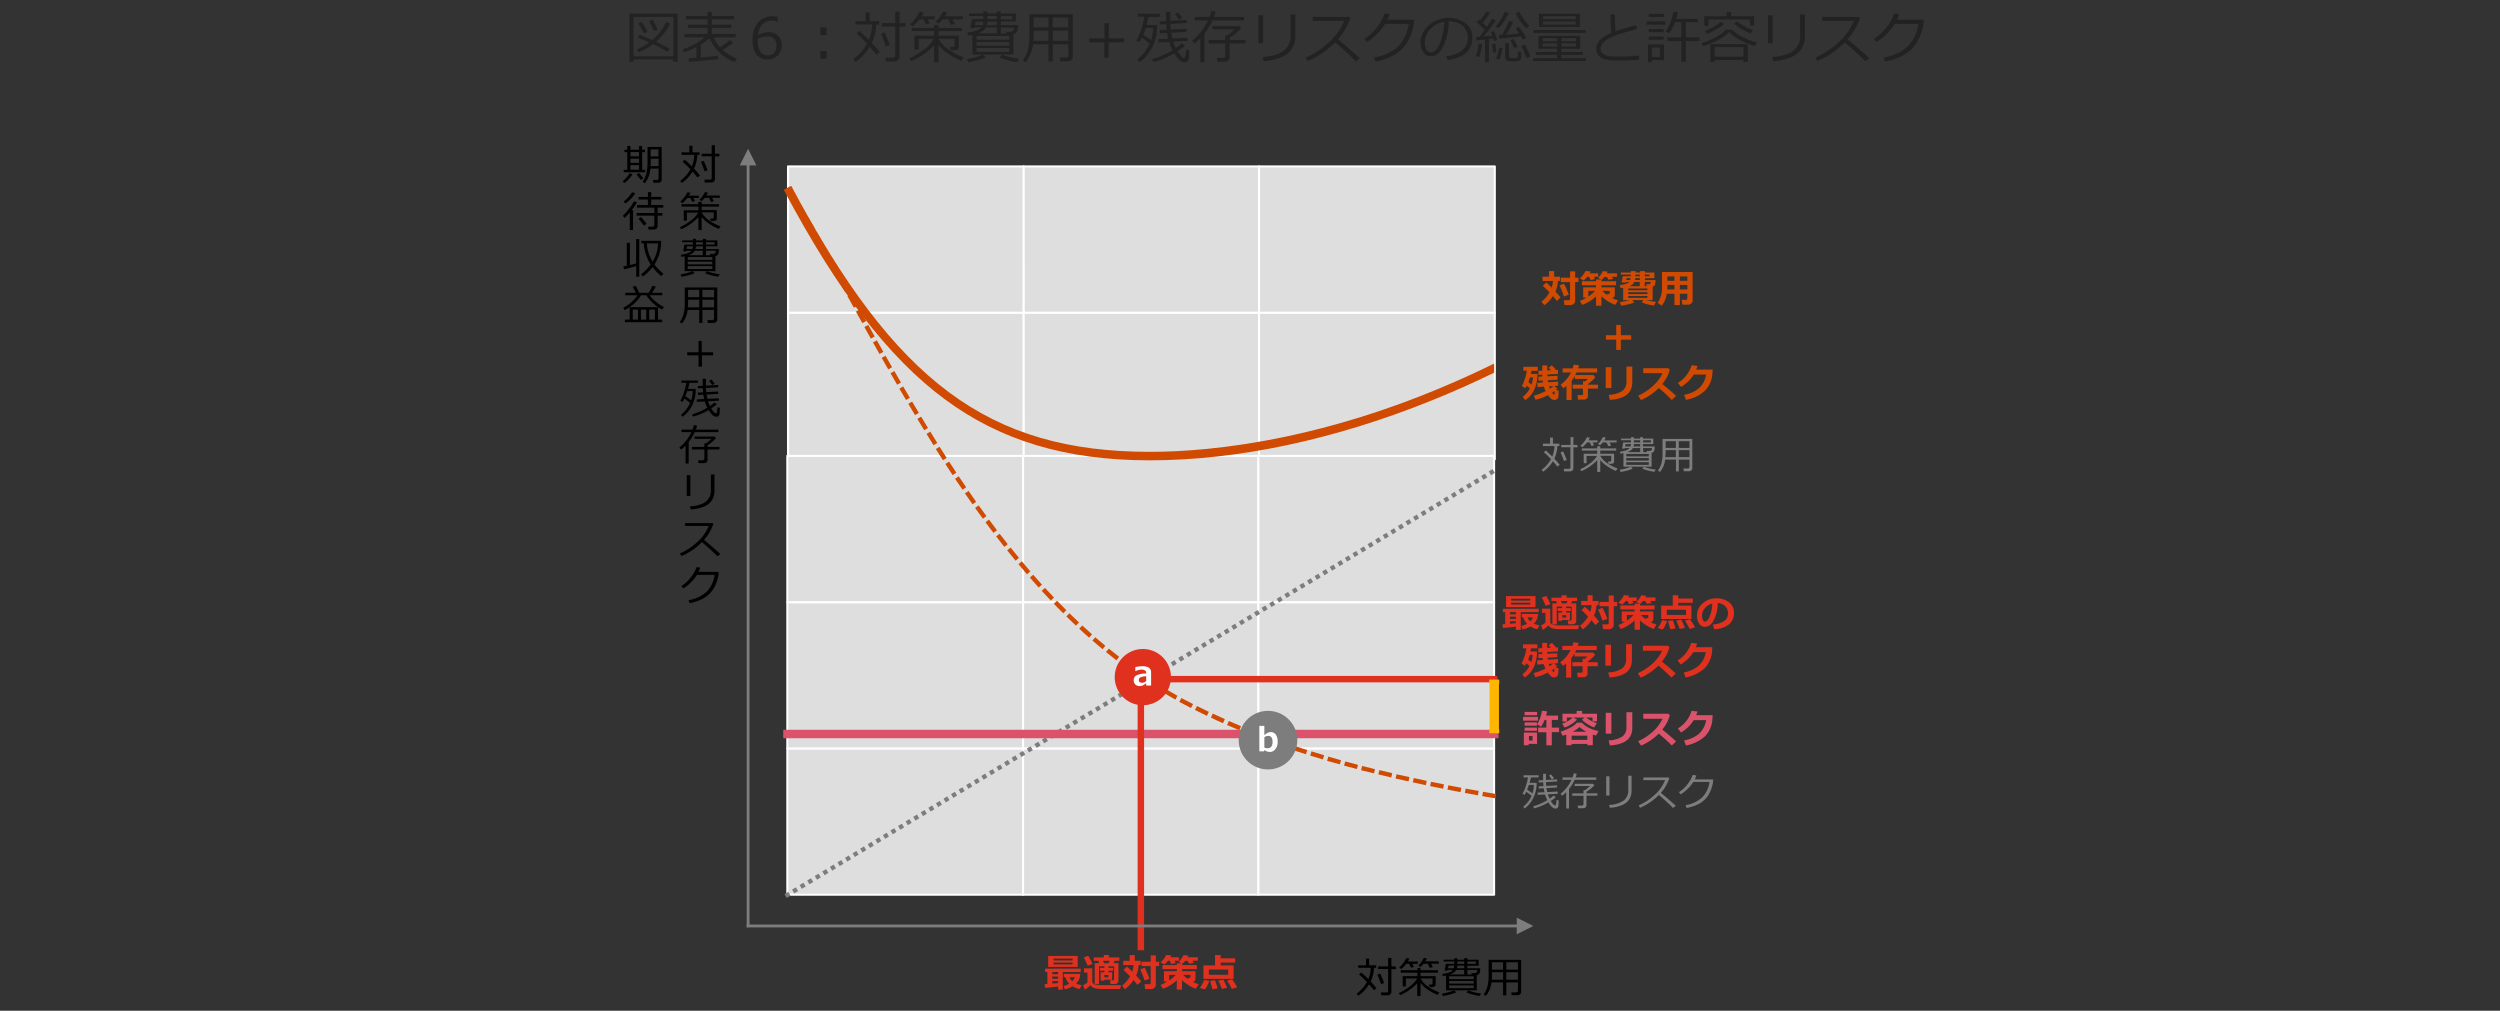 <svg xmlns="http://www.w3.org/2000/svg" xmlns:xlink="http://www.w3.org/1999/xlink" viewBox="0 0 883 357">
  <rect x="0" y="0" width="883" height="357" fill="#333333" stroke="none"/>
  <defs>
    <style>
      .cls-1 {
        fill: none;
      }

      .cls-2 {
        opacity: 0;
      }

      .cls-3 {
        fill: #fff;
      }

      .cls-4 {
        fill: #dedede;
      }

      .cls-5 {
        clip-path: url(#clip-path);
      }

      .cls-6 {
        fill: #d04a02;
      }

      .cls-10, .cls-7 {
        fill: #7d7d7d;
      }

      .cls-8 {
        fill: #db536a;
      }

      .cls-13, .cls-9 {
        fill: #e0301e;
      }

      .cls-10, .cls-11, .cls-13 {
        fill-rule: evenodd;
      }

      .cls-11, .cls-12 {
        fill: #ffb600;
      }

      .cls-14 {
        fill: #222;
      }
    </style>
    <clipPath id="clip-path" transform="translate(-282.28 -207.02)">
      <rect class="cls-1" x="499.41" y="223" width="452.73" height="336.43"/>
    </clipPath>
  </defs>
  <g id="レイヤー_5" data-name="レイヤー 5">
    <g class="cls-2">
      <rect class="cls-3" width="883" height="357"/>
    </g>
  </g>
  <g id="レイヤー_8" data-name="レイヤー 8">
    <rect class="cls-4" x="278.32" y="110.43" width="83.25" height="51.78"/>
    <path class="cls-3" d="M643.84,369.59H560.6a.36.36,0,0,1-.36-.36V317.45a.36.36,0,0,1,.36-.36h83.24a.36.36,0,0,1,.36.36v51.78A.36.36,0,0,1,643.84,369.59ZM561,368.87h82.52V317.81H561Z" transform="translate(-282.28 -207.02)"/>
    <rect class="cls-4" x="278.32" y="58.76" width="83.25" height="51.66"/>
    <path class="cls-3" d="M643.84,317.81H560.6a.36.36,0,0,1-.36-.36V265.79a.36.36,0,0,1,.36-.36h83.24a.36.36,0,0,1,.36.36v51.66A.36.36,0,0,1,643.84,317.81ZM561,317.09h82.52V266.15H561Z" transform="translate(-282.28 -207.02)"/>
    <rect class="cls-4" x="361.56" y="110.43" width="83.13" height="51.78"/>
    <path class="cls-3" d="M727,369.59H643.84a.36.36,0,0,1-.36-.36V317.45a.36.36,0,0,1,.36-.36H727a.36.36,0,0,1,.36.36v51.78A.36.36,0,0,1,727,369.59Zm-82.77-.72h82.41V317.81H644.2Z" transform="translate(-282.28 -207.02)"/>
    <rect class="cls-4" x="361.56" y="58.76" width="83.13" height="51.66"/>
    <path class="cls-3" d="M727,317.81H643.84a.36.36,0,0,1-.36-.36V265.79a.36.36,0,0,1,.36-.36H727a.36.36,0,0,1,.36.36v51.66A.36.36,0,0,1,727,317.81Zm-82.77-.72h82.41V266.15H644.2Z" transform="translate(-282.28 -207.02)"/>
    <rect class="cls-4" x="444.69" y="110.43" width="83.25" height="51.78"/>
    <path class="cls-3" d="M810.22,369.59H727a.36.36,0,0,1-.36-.36V317.45a.36.36,0,0,1,.36-.36h83.25a.36.36,0,0,1,.36.36v51.78A.36.36,0,0,1,810.22,369.59Zm-82.89-.72h82.53V317.81H727.33Z" transform="translate(-282.28 -207.02)"/>
    <rect class="cls-4" x="444.69" y="58.76" width="83.25" height="51.66"/>
    <path class="cls-3" d="M810.22,317.81H727a.36.36,0,0,1-.36-.36V265.79a.36.36,0,0,1,.36-.36h83.25a.36.36,0,0,1,.36.36v51.66A.36.36,0,0,1,810.22,317.81Zm-82.89-.72h82.53V266.15H727.33Z" transform="translate(-282.28 -207.02)"/>
    <rect class="cls-4" x="278.08" y="264.35" width="83.25" height="51.66"/>
    <path class="cls-3" d="M643.61,523.4H560.36A.36.36,0,0,1,560,523V471.38a.37.37,0,0,1,.36-.37h83.25a.37.37,0,0,1,.36.37V523A.36.36,0,0,1,643.61,523.4Zm-82.89-.72h82.53V471.74H560.72Z" transform="translate(-282.28 -207.02)"/>
    <rect class="cls-4" x="278.08" y="212.69" width="83.25" height="51.66"/>
    <path class="cls-3" d="M643.61,471.74H560.36a.36.36,0,0,1-.36-.36V419.71a.36.36,0,0,1,.36-.36h83.25a.36.36,0,0,1,.36.36v51.67A.36.36,0,0,1,643.61,471.74ZM560.72,471h82.53V420.07H560.72Z" transform="translate(-282.28 -207.02)"/>
    <rect class="cls-4" x="278.08" y="161.03" width="83.25" height="51.66"/>
    <path class="cls-3" d="M643.61,420.07H560.36a.36.36,0,0,1-.36-.36V368.05a.36.36,0,0,1,.36-.36h83.25a.36.36,0,0,1,.36.36v51.66A.36.36,0,0,1,643.61,420.07Zm-82.89-.72h82.53V368.41H560.72Z" transform="translate(-282.28 -207.02)"/>
    <rect class="cls-4" x="361.33" y="264.35" width="83.13" height="51.66"/>
    <path class="cls-3" d="M726.74,523.4H643.61a.36.36,0,0,1-.36-.36V471.38a.37.37,0,0,1,.36-.37h83.13a.37.37,0,0,1,.36.37V523A.36.36,0,0,1,726.74,523.4ZM644,522.68h82.41V471.74H644Z" transform="translate(-282.28 -207.02)"/>
    <rect class="cls-4" x="361.33" y="212.69" width="83.13" height="51.66"/>
    <path class="cls-3" d="M726.74,471.74H643.61a.36.36,0,0,1-.36-.36V419.71a.36.36,0,0,1,.36-.36h83.13a.36.36,0,0,1,.36.36v51.67A.36.36,0,0,1,726.74,471.74ZM644,471h82.41V420.07H644Z" transform="translate(-282.28 -207.02)"/>
    <rect class="cls-4" x="361.33" y="161.03" width="83.13" height="51.66"/>
    <path class="cls-3" d="M726.74,420.07H643.61a.36.36,0,0,1-.36-.36V368.05a.36.36,0,0,1,.36-.36h83.13a.36.36,0,0,1,.36.36v51.66A.36.36,0,0,1,726.74,420.07ZM644,419.35h82.41V368.41H644Z" transform="translate(-282.28 -207.02)"/>
    <rect class="cls-4" x="444.45" y="264.35" width="83.25" height="51.66"/>
    <path class="cls-3" d="M810,523.4H726.74a.36.36,0,0,1-.36-.36V471.38a.37.37,0,0,1,.36-.37H810a.37.37,0,0,1,.36.37V523A.36.36,0,0,1,810,523.4Zm-82.88-.72h82.52V471.74H727.1Z" transform="translate(-282.28 -207.02)"/>
    <rect class="cls-4" x="444.45" y="212.69" width="83.25" height="51.66"/>
    <path class="cls-3" d="M810,471.74H726.74a.36.36,0,0,1-.36-.36V419.71a.36.36,0,0,1,.36-.36H810a.36.36,0,0,1,.36.36v51.67A.36.36,0,0,1,810,471.74ZM727.1,471h82.52V420.07H727.1Z" transform="translate(-282.28 -207.02)"/>
    <rect class="cls-4" x="444.45" y="161.03" width="83.25" height="51.66"/>
    <path class="cls-3" d="M810,420.07H726.74a.36.36,0,0,1-.36-.36V368.05a.36.36,0,0,1,.36-.36H810a.36.36,0,0,1,.36.36v51.66A.36.36,0,0,1,810,420.07Zm-82.88-.72h82.52V368.41H727.1Z" transform="translate(-282.28 -207.02)"/>
    <g class="cls-5">
      <path class="cls-6" d="M810.43,489l-4.62-.8.28-1.53,4.6.8Zm-6.15-1.07-4.61-.84.28-1.54c1.53.29,3.06.57,4.6.84Zm-6.15-1.13-4.6-.88.3-1.53,4.59.88ZM792,485.59l-4.6-.92.32-1.53,4.58.92Zm-6.12-1.24-4.59-1,.33-1.53,4.57,1ZM779.76,483c-1.53-.33-3-.68-4.57-1l.35-1.51,4.56,1Zm-6.09-1.38q-2.29-.53-4.56-1.08l.37-1.52c1.51.37,3,.73,4.54,1.08Zm-6.08-1.45L763,479.06l.39-1.51,4.53,1.14Zm-6.06-1.54L757,477.45l.42-1.5c1.49.41,3,.81,4.51,1.21Zm-6-1.64L751,475.75l.44-1.5c1.49.43,3,.86,4.49,1.28Zm-6-1.73c-1.5-.44-3-.9-4.49-1.36l.47-1.49,4.46,1.36Zm-6-1.83c-1.5-.47-3-1-4.46-1.45l.49-1.48q2.21.73,4.44,1.44Zm-5.94-2q-2.24-.75-4.44-1.53l.53-1.47q2.19.78,4.41,1.53Zm-5.91-2.06c-1.47-.53-2.94-1.08-4.4-1.63l.56-1.46c1.45.55,2.9,1.09,4.37,1.62Zm-5.86-2.19-4.36-1.73.59-1.45c1.43.59,2.88,1.16,4.33,1.72ZM720,464.94q-2.18-.9-4.32-1.84l.63-1.43q2.13.93,4.29,1.83Zm-5.75-2.47c-1.43-.64-2.86-1.28-4.27-2l.66-1.41c1.41.66,2.82,1.3,4.25,1.94Zm-5.68-2.62q-2.13-1-4.22-2.06l.7-1.4c1.39.7,2.78,1.38,4.19,2.05Zm-5.62-2.77-2.21-1.15-1.94-1,.75-1.37c.63.35,1.28.69,1.92,1l2.2,1.14Zm-5.52-2.95c-1.35-.75-2.72-1.55-4.07-2.36l.8-1.33c1.34.8,2.7,1.58,4,2.33ZM692,451c-1.32-.8-2.65-1.65-4-2.5l.85-1.31c1.3.85,2.62,1.68,3.93,2.48Zm-5.27-3.36q-1.95-1.31-3.87-2.66l.9-1.27q1.9,1.33,3.84,2.63ZM681.6,444q-1.9-1.38-3.78-2.8l.95-1.24c1.23.94,2.48,1.87,3.74,2.77Zm-5-3.75c-1.24-1-2.46-1.94-3.68-2.93l1-1.21q1.8,1.47,3.65,2.9Zm-4.89-3.93c-1.2-1-2.4-2-3.58-3.05l1-1.17q1.75,1.53,3.55,3Zm-4.76-4.08c-1.17-1-2.33-2.1-3.48-3.16l1.06-1.15q1.71,1.59,3.46,3.14ZM662.3,428q-1.71-1.61-3.39-3.26l1.1-1.11q1.66,1.63,3.36,3.24Zm-4.5-4.36q-1.66-1.67-3.3-3.36l1.12-1.08q1.64,1.68,3.28,3.33Zm-4.38-4.5q-1.62-1.69-3.21-3.44l1.15-1.05q1.57,1.72,3.19,3.42Zm-4.27-4.6c-1-1.16-2.09-2.34-3.12-3.52l1.18-1c1,1.17,2.06,2.34,3.1,3.5ZM645,409.86q-1.53-1.77-3-3.59l1.2-1q1.5,1.8,3,3.57Zm-4-4.79q-1.49-1.81-3-3.66l1.22-1q1.47,1.83,2.95,3.63ZM637,400.18q-1.46-1.83-2.88-3.71l1.23-.94c1,1.23,1.91,2.47,2.87,3.69Zm-3.83-4.95c-1-1.25-1.89-2.5-2.82-3.77l1.26-.92c.92,1.25,1.86,2.5,2.8,3.75Zm-3.74-5c-.93-1.26-1.84-2.53-2.75-3.81l1.27-.9q1.37,1.9,2.74,3.79Zm-3.65-5.09c-.91-1.27-1.8-2.56-2.69-3.85l1.29-.88q1.32,1.92,2.67,3.84ZM622.24,380q-1.32-1.94-2.63-3.88l1.3-.87q1.3,1.95,2.62,3.87Zm-3.49-5.18c-.86-1.31-1.72-2.61-2.57-3.92l1.31-.85c.85,1.3,1.7,2.61,2.56,3.9Zm-3.42-5.24-2.52-3.95,1.32-.83q1.25,2,2.51,3.94ZM612,364.28q-1.25-2-2.47-4l1.33-.82c.81,1.32,1.64,2.65,2.46,4Zm-3.29-5.3-2.43-4,1.34-.81q1.2,2,2.42,4Zm-3.23-5.33q-1.2-2-2.39-4l1.34-.8q1.19,2,2.39,4Zm-3.18-5.35q-1.2-2-2.37-4l1.35-.79c.78,1.35,1.57,2.69,2.36,4Zm-3.15-5.39q-1.18-2-2.34-4.06l1.35-.78c.78,1.35,1.55,2.7,2.34,4.05ZM596,337.49c-.77-1.36-1.55-2.72-2.31-4.07l1.35-.77,2.32,4.07Zm-3.08-5.43q-1.15-2-2.3-4.08l1.36-.77q1.14,2,2.3,4.08Zm-3.06-5.44-2.29-4.09,1.37-.76,2.28,4.08Zm-3-5.46-2.28-4.09,1.37-.76,2.27,4.09Zm-3-5.45-2.27-4.1,1.37-.76,2.27,4.1Zm-3-5.46-2.28-4.1,1.37-.75,2.27,4.09Zm-3-5.46-2.28-4.08,1.36-.77L579.1,304Zm-3-5.45-2.29-4.07,1.35-.77c.77,1.35,1.53,2.71,2.3,4.08Zm-3.06-5.43-2.32-4.06,1.35-.78c.77,1.35,1.55,2.7,2.32,4.07Zm-3.1-5.41c-.78-1.36-1.57-2.71-2.35-4.05l1.35-.79c.78,1.34,1.57,2.69,2.35,4.06Zm-3.14-5.39c-.8-1.36-1.59-2.69-2.39-4l1.34-.8q1.2,2,2.4,4Zm-3.19-5.35q-1.23-2-2.44-4l1.32-.82c.82,1.31,1.64,2.65,2.45,4Z" transform="translate(-282.28 -207.02)"/>
    </g>
    <path class="cls-7" d="M559.35,522.83l1.34-.81.8,1.34-1.34.8Zm2.68-1.61,1.33-.8.81,1.33-1.34.81Zm2.67-1.61,1.34-.8.8,1.34-1.34.8Zm2.68-1.6,1.33-.8.81,1.33-1.34.81Zm2.67-1.61,1.34-.8.8,1.34-1.34.8Zm2.68-1.6,1.33-.81.81,1.34-1.34.81Zm2.67-1.61,1.34-.8.8,1.34-1.34.8Zm2.68-1.6,1.33-.81.81,1.34-1.34.8Zm2.67-1.61,1.34-.8.8,1.33-1.34.81Zm2.68-1.61,1.33-.8.81,1.34-1.34.8Zm2.67-1.6,1.34-.81.8,1.34-1.33.81Zm2.68-1.61,1.33-.8.81,1.34-1.34.8Zm2.67-1.6,1.34-.81.8,1.34-1.34.81Zm2.68-1.61,1.34-.8.8,1.33-1.34.81Zm2.67-1.6,1.34-.81.8,1.34-1.34.8Zm2.68-1.61,1.33-.8.81,1.33-1.34.81Zm2.67-1.61,1.34-.8.8,1.34-1.33.8Zm2.68-1.6,1.33-.81.81,1.34-1.34.81Zm2.67-1.61,1.34-.8.8,1.34-1.34.8Zm2.68-1.6,1.34-.81.8,1.34-1.34.8Zm2.67-1.61,1.34-.8.8,1.33-1.33.81Zm2.68-1.61,1.33-.8.81,1.34-1.34.8Zm2.67-1.6,1.34-.81.8,1.34-1.33.81Zm2.68-1.61,1.33-.8.81,1.34-1.34.8Zm2.67-1.6,1.34-.81.8,1.34-1.34.81Zm2.68-1.61,1.34-.8.8,1.34L627,484Zm2.67-1.6,1.34-.81.8,1.34-1.33.8Zm2.68-1.61,1.33-.8.81,1.33-1.34.81Zm2.67-1.61,1.34-.8.8,1.34-1.33.8Zm2.68-1.6,1.33-.81.81,1.34-1.34.81Zm2.67-1.61,1.34-.8.8,1.34-1.34.8Zm2.68-1.6,1.33-.81.81,1.34-1.34.8Zm2.67-1.61,1.34-.8.8,1.34-1.33.8Zm2.68-1.6L649,469l.81,1.34-1.34.8Zm2.67-1.61,1.34-.8.8,1.33-1.33.81Zm2.68-1.61,1.33-.8.81,1.34-1.34.8Zm2.67-1.6,1.34-.81.8,1.34-1.33.81Zm2.68-1.61,1.34-.8.8,1.34-1.34.8Zm2.67-1.6,1.34-.81.8,1.34-1.33.8Zm2.68-1.61,1.33-.8.81,1.33-1.34.81Zm2.67-1.6,1.34-.81.8,1.34-1.33.8ZM669,457l1.34-.8.8,1.33-1.34.81Zm2.67-1.61,1.34-.8.8,1.34-1.34.8Zm2.68-1.6,1.34-.81.8,1.34-1.34.8Zm2.67-1.61,1.34-.8.8,1.34-1.33.8Zm2.68-1.6,1.33-.81.81,1.34-1.34.8ZM682.4,449l1.34-.8.8,1.33-1.33.81Zm2.68-1.61,1.34-.8.8,1.34-1.34.8Zm2.67-1.6,1.34-.81.8,1.34-1.33.81Zm2.68-1.61,1.33-.8.81,1.34-1.34.8Zm2.67-1.6,1.34-.81.8,1.34-1.33.8Zm2.68-1.61,1.33-.8.81,1.34-1.34.8Zm2.67-1.6,1.34-.81.8,1.34-1.33.8Zm2.68-1.61,1.33-.8.81,1.33-1.34.81Zm2.67-1.61,1.34-.8.8,1.34-1.34.8Zm2.68-1.6,1.33-.81.81,1.34-1.34.81Zm2.67-1.61,1.34-.8.8,1.34-1.33.8Zm2.68-1.6,1.33-.81.81,1.34-1.34.8Zm2.67-1.61,1.34-.8.8,1.34-1.33.8Zm2.68-1.6,1.33-.81.81,1.34-1.34.8Zm2.67-1.61,1.34-.8L722,427l-1.33.81Zm2.68-1.61,1.33-.8.81,1.34-1.34.8Zm2.67-1.6,1.34-.81.8,1.34-1.33.8Zm2.68-1.61,1.33-.8.81,1.34-1.34.8Zm2.67-1.6,1.34-.81.8,1.34-1.33.8Zm2.68-1.61,1.33-.8.81,1.33-1.34.81Zm2.67-1.6,1.34-.81.8,1.34-1.33.8Zm2.68-1.61,1.33-.8.81,1.33-1.34.81Zm2.67-1.61,1.34-.8.8,1.34-1.33.8Zm2.68-1.6,1.34-.81.8,1.34-1.34.8Zm2.67-1.61,1.34-.8.8,1.34-1.33.8Zm2.68-1.6,1.33-.81.81,1.34-1.34.8Zm2.67-1.61,1.34-.8.8,1.33-1.33.81Zm2.68-1.61,1.33-.8.81,1.34-1.34.8Zm2.67-1.6,1.34-.81.8,1.34-1.33.8Zm2.68-1.61,1.33-.8.81,1.34-1.34.8Zm2.67-1.6L764,400l.8,1.34-1.34.8Zm2.68-1.61,1.34-.8.8,1.34-1.34.8Zm2.67-1.6,1.34-.81.8,1.34-1.33.8Zm2.68-1.61,1.33-.8.81,1.33-1.34.81Zm2.67-1.61,1.34-.8.8,1.34-1.33.8Zm2.68-1.6,1.34-.81.8,1.34-1.34.8Zm2.67-1.61,1.34-.8.8,1.34-1.33.8Zm2.68-1.6,1.33-.81.81,1.34-1.34.8Zm2.67-1.61,1.34-.8.8,1.33-1.33.81Zm2.68-1.6,1.33-.81.81,1.34-1.34.8Zm2.67-1.61,1.34-.8.8,1.33-1.33.81Zm2.68-1.61,1.34-.8.8,1.34-1.34.8Zm2.67-1.6,1.34-.81.8,1.34-1.33.81Zm2.68-1.61,1.33-.8.81,1.34-1.34.8Zm2.67-1.6,1.34-.81.8,1.34-1.33.8Zm2.68-1.61,1.33-.8.81,1.34-1.34.8Zm2.67-1.6,1.34-.81.8,1.34-1.33.8Zm2.68-1.61,1.34-.8.8,1.33-1.34.81Z" transform="translate(-282.28 -207.02)"/>
    <rect class="cls-1" x="217.13" y="15.98" width="452.73" height="336.43"/>
    <g>
      <path d="M768.46,556.07l-.93.7a23.79,23.79,0,0,0-1.72-2.06,13.11,13.11,0,0,1-3.76,4l-.6-.72a13,13,0,0,0,3.62-4.11,34.6,34.6,0,0,0-2.76-2.69l.75-.68c.55.45,1.38,1.22,2.51,2.34a11.1,11.1,0,0,0,.85-4H762v-.9h2.75v-2.35h1.11v2.35h2.5v.9h-.8a12.32,12.32,0,0,1-1.16,4.87A25.32,25.32,0,0,1,768.46,556.07Zm2.69-1.86-1.07.4a35.64,35.64,0,0,0-1.31-3.35l1-.38C770.23,551.88,770.7,553,771.15,554.21Zm4.15-4.89h-1.58v8a1.14,1.14,0,0,1-.38.88,1.25,1.25,0,0,1-.89.35h-2.32l-.13-1h1.93a.67.67,0,0,0,.45-.16.47.47,0,0,0,.19-.39v-7.73h-3.52v-.91h3.52v-3h1.15v3h1.58Z" transform="translate(-282.28 -207.02)"/>
      <path d="M776.79,558.5l-.42-.73a18.13,18.13,0,0,0,3.65-2.21,9.56,9.56,0,0,0,2.81-2.95h-4v2.81h-1.12v-3.64h5.2v-1.22H777v-.86h5.92v-.81H784v.81h6.16v.86H784v1.22h5.35v2.94c0,.6-.38.9-1.15.9h-1l-.17-.86h.69q.54,0,.54-.45v-1.7H784a8.2,8.2,0,0,0,2.68,2.84,16.81,16.81,0,0,0,4,2.07l-.62.92a17.55,17.55,0,0,1-3.43-1.84,12,12,0,0,1-2.62-2.36v4.6h-1.17V554.3a17.19,17.19,0,0,1-2.84,2.43A15,15,0,0,1,776.79,558.5ZM779,547.43a11.69,11.69,0,0,1-1.78,1.86l-.75-.55a9.27,9.27,0,0,0,1.44-1.58A9.7,9.7,0,0,0,779,545.4l1.07.23a7.78,7.78,0,0,1-.53,1h3.49v.82h-1.92l.55,1.11-1,.25-.64-1.36Zm6.08,0a7.17,7.17,0,0,1-1.07,1.11l-.78-.48a8.92,8.92,0,0,0,1.93-2.7l1.1.21a7.17,7.17,0,0,1-.58,1h4.77v.82h-2.73l.62,1.22-1.05.23-.7-1.45Z" transform="translate(-282.28 -207.02)"/>
      <path d="M791.92,558.81l-.35-.85a18,18,0,0,0,4.27-1.15l.78.69a11.51,11.51,0,0,1-2.23.79A19.76,19.76,0,0,1,791.92,558.81Zm1.1-2v-5.24c-.37.08-.76.14-1.15.19l-.18-.73c2-.26,3.23-.73,3.71-1.42h-1.83l-.06.22h-1l.43-2.38h3v-.85h-3.79V546h3.79v-.55H797V546h2.43v-.55h1.12V546h4v2.11h-4V549h4.54a5,5,0,0,1-.22,1.72,1.19,1.19,0,0,1-1,.71v5.37Zm2.72-7.8a3.34,3.34,0,0,0,.18-.93h-2l-.19.93Zm-1.62,3.83h8.68v-1h-8.68Zm0,1.58h8.68v-.93h-8.68Zm8.68.64h-8.68v1h8.68Zm-8.38-3.87h5v-1.58h-2.85a2.75,2.75,0,0,1-.92,1A5.93,5.93,0,0,1,794.42,551.17Zm2.6-3.11a4.52,4.52,0,0,1-.15.93h2.59v-.93Zm0-1.48v.85h2.43v-.85Zm7.85,12.2a23.32,23.32,0,0,1-2.49-.52,12,12,0,0,1-2.12-.73l.63-.72a18.35,18.35,0,0,0,4.55,1.1Zm-4.3-11.35h3v-.85h-3Zm0,3.74h1.5l-.09-.47h.94a1.25,1.25,0,0,0,.83-.22,1.17,1.17,0,0,0,.25-.89h-3.43Z" transform="translate(-282.28 -207.02)"/>
      <path d="M818.42,554h-4.11v4.56h-1.14V554h-4.08a9.23,9.23,0,0,1-2,4.77l-.79-.53a8.32,8.32,0,0,0,1.36-2.87,14.61,14.61,0,0,0,.4-3.54v-5.79h11.49v11.4a1,1,0,0,1-.41.76,1.43,1.43,0,0,1-.93.33h-2l-.17-1h1.66c.45,0,.68-.2.68-.58Zm-9.25-.93h4v-2.68h-3.92v1.22C809.25,551.79,809.22,552.28,809.17,553.11Zm4-6.17h-3.92v2.6h3.92Zm5.25,2.6v-2.6h-4.11v2.6Zm-4.11,3.57h4.11v-2.68h-4.11Z" transform="translate(-282.28 -207.02)"/>
    </g>
    <rect class="cls-8" x="276.64" y="257.75" width="252.62" height="3"/>
    <g>
      <path class="cls-9" d="M656,555.42c-1.71.24-3.22.4-4.54.51l-.25-1.3,1-.07v-4.24h-.82v-1.17H664v1.17h-6.35v6.26H656Zm6.93-6.87H652.5v-3.9h10.4Zm-9,1.77v.78H656v-.78Zm0,1.6v.81H656v-.81Zm0,2.51,2.08-.18v-.71h-2.08Zm.44-8.18h6.75v-.65h-6.75Zm6.75.75h-6.75v.64h6.75Zm2.7,4a4.88,4.88,0,0,1-1.45,3.42,10.92,10.92,0,0,0,2,.58l-.81,1.37a7,7,0,0,1-2.43-1,8.39,8.39,0,0,1-2.73,1.08l-.51-1.2a6.76,6.76,0,0,0,2.07-.81,4.74,4.74,0,0,1-1.35-2.29H658V551ZM661,553.56a2.86,2.86,0,0,0,.9-1.4h-1.85A3.36,3.36,0,0,0,661,553.56Z" transform="translate(-282.28 -207.02)"/>
      <path class="cls-9" d="M678.23,554.94l-.3,1.4h-3l-3.43,0a14.17,14.17,0,0,1-1.48-.08c-.3,0-.62-.09-1-.16a3.12,3.12,0,0,1-1.66-1.09,8.82,8.82,0,0,1-1.94,1.58l-.62-1.6a5.15,5.15,0,0,0,1.57-1v-3.48h-1.24v-1.47h2.93v4.53a1.17,1.17,0,0,0,.15.61,1.13,1.13,0,0,0,.46.43,2.44,2.44,0,0,0,.81.24,8.92,8.92,0,0,0,.91.11c.27,0,1,0,2.11,0C675.35,555,677.24,555,678.23,554.94Zm-10.06-7.42-1.75.58c-.11-.29-.32-.78-.63-1.48s-.56-1.18-.73-1.48l1.6-.52A20.81,20.81,0,0,1,668.17,547.52Zm6.92,5.55h-2.76v.29H671v-2.93h1.36v-.55h-1.59v-1h1.59v-.54h-1.91v6.28h-1.52v-7.41h1.62l-.34-.84h-1.62v-1.2h3.56v-.85h1.78v.85h3.7v1.2H676l-.45.84h1.76v6.28a1,1,0,0,1-.38.77,1.31,1.31,0,0,1-.86.32h-1.56l-.21-1.34h1.07c.27,0,.4-.11.4-.32v-4.58h-2v.54h1.65v1h-1.65v.55h1.32Zm-2.87-5.86h1.62l.38-.84h-2.34Zm1.52,5v-.83h-1.4v.83Z" transform="translate(-282.28 -207.02)"/>
      <path class="cls-9" d="M684.45,547.88a10.51,10.51,0,0,1-.89,3.69,22,22,0,0,1,1.81,2.1L684,554.89a18.57,18.57,0,0,0-1.37-1.7,12.88,12.88,0,0,1-3,3.22l-1.06-1.24a11.15,11.15,0,0,0,2.84-3.32,31.68,31.68,0,0,0-2.32-2.23l1.18-1.21c.38.3,1,.89,1.91,1.77a8,8,0,0,0,.49-2.3H679v-1.51h2.29v-2h1.81v2h2.07v1.51Zm3.81,4.83-1.7.63A32.67,32.67,0,0,0,685,549.4l1.59-.62A31,31,0,0,1,688.26,552.71Zm2.26,2.3a1.22,1.22,0,0,1-.49.92,1.63,1.63,0,0,1-1.1.42h-2.18l-.23-1.72h1.73a.47.47,0,0,0,.31-.12.33.33,0,0,0,.15-.27v-6h-3.26v-1.53h3.26v-2.25h1.81v2.25h1.18v1.53h-1.18Z" transform="translate(-282.28 -207.02)"/>
      <path class="cls-9" d="M696,544.48a5,5,0,0,1-.33.65h3v1.22h-1.56l.46.81-1.59.34-.57-1.15h-.58a9.36,9.36,0,0,1-1.27,1.32l-1.37-.71a8.82,8.82,0,0,0,2-2.66Zm1.94,8.8a15.32,15.32,0,0,1-4.89,3l-.86-1.37a14.85,14.85,0,0,0,2.39-1.22h-1.2v-3.65h4.56v-.72h-5.07v-1.43h5.07v-.63h1.88v.63H705v1.43H699.8v.72h4.73v2.61a1.05,1.05,0,0,1-1,1.14,15.57,15.57,0,0,0,2.15.89l-1.05,1.56a14.41,14.41,0,0,1-4.86-3v3.3h-1.88Zm-2.73-1.94v2a12.92,12.92,0,0,0,2.34-2Zm6.82-6.8-.3.59h3.61v1.22h-1.86l.49.74-1.66.3-.61-1h-.81a7.55,7.55,0,0,1-.93,1l-1.39-.62a8.93,8.93,0,0,0,1.73-2.4Zm-1.86,6.8a10,10,0,0,0,1.78,1.52l-.07-.41h.43a.57.57,0,0,0,.33-.08.28.28,0,0,0,.1-.23v-.8Z" transform="translate(-282.28 -207.02)"/>
      <path class="cls-9" d="M709.39,553.44a9.9,9.9,0,0,1-.7,1.66,7.24,7.24,0,0,1-.84,1.38l-1.81-.54a9.88,9.88,0,0,0,1.57-2.8Zm8.6-.69H707.33V548h4.09v-3.66h2v1.16h5.14V547h-5.14v1H718Zm-1.92-1.44v-1.84h-6.82v1.84Zm-3.73,4.82-1.82.28-.83-2.95,1.72-.22c.1.21.27.7.52,1.47A12,12,0,0,1,712.34,556.13Zm3.36-.19-1.87.34c-.32-.82-.71-1.79-1.2-2.92l1.76-.33c.13.24.36.73.7,1.47S715.63,555.73,715.7,555.94Zm3.54-.19-1.89.56a30.86,30.86,0,0,0-1.63-2.95l1.74-.46A23,23,0,0,1,719.24,555.75Z" transform="translate(-282.28 -207.02)"/>
    </g>
    <rect class="cls-9" x="401.81" y="239.56" width="2.28" height="96.07"/>
    <g class="cls-5">
      <path class="cls-10" d="M720.16,468.44a10,10,0,1,1,10,10,10,10,0,0,1-10-10" transform="translate(-282.28 -207.02)"/>
      <path class="cls-7" d="M730.14,478.78a10.34,10.34,0,1,1,10.34-10.34A10.35,10.35,0,0,1,730.14,478.78Zm0-20a9.62,9.62,0,1,0,9.62,9.62A9.63,9.63,0,0,0,730.14,458.82Z" transform="translate(-282.28 -207.02)"/>
    </g>
    <path class="cls-3" d="M728.85,471.93l-.11.47h-1.66v-9h1.77v3.28a5.39,5.39,0,0,1,1.25-.86,2.37,2.37,0,0,1,1-.22,2.09,2.09,0,0,1,1.81.9,4.3,4.3,0,0,1,.64,2.53,3.92,3.92,0,0,1-.82,2.59,2.5,2.5,0,0,1-2,1A3.52,3.52,0,0,1,728.85,471.93Zm0-4.53v3.68a3,3,0,0,0,1.07.22q1.83,0,1.83-2.25c0-1.41-.51-2.12-1.53-2.12A2.62,2.62,0,0,0,728.85,467.4Z" transform="translate(-282.28 -207.02)"/>
    <rect class="cls-9" x="408.97" y="238.73" width="119.91" height="2.28"/>
    <polygon class="cls-11" points="526 240.81 527.76 240.81 529.52 240.81 528.64 240.81 528.64 258.19 529.52 258.19 527.76 258.19 526 258.19 526.88 258.19 526.88 240.81 526 240.81"/>
    <path class="cls-12" d="M811.8,466h-3.52v-1.56h.1V448.61h-.1v-1.56h3.52v1.56h-.1v15.82h.1Zm-1.86-1.56h.2V448.61h-.2Z" transform="translate(-282.28 -207.02)"/>
    <rect class="cls-7" x="263.73" y="56.93" width="1" height="270.58"/>
    <polygon class="cls-10" points="267.16 58.41 264.23 52.54 261.29 58.41 267.16 58.41"/>
    <rect class="cls-7" x="263.73" y="326.55" width="273.46" height="1"/>
    <polygon class="cls-10" points="535.71 329.99 541.58 327.05 535.71 324.12 535.71 329.99"/>
    <g class="cls-5">
      <path class="cls-13" d="M676,446.19a9.93,9.93,0,1,1,9.93,9.92,9.93,9.93,0,0,1-9.93-9.92" transform="translate(-282.28 -207.02)"/>
    </g>
    <path class="cls-3" d="M688.85,449.16h-1.74v-.86a4.82,4.82,0,0,1-1.31.87,3.43,3.43,0,0,1-1.07.17,2,2,0,0,1-1.45-.56,2,2,0,0,1-.57-1.46,1.93,1.93,0,0,1,.84-1.7,7.85,7.85,0,0,1,3.57-.72v-.18a1,1,0,0,0-.43-.91,2.76,2.76,0,0,0-1.42-.28,5.78,5.78,0,0,0-1.94.52h-.06v-1.39a10.12,10.12,0,0,1,2.41-.33,4.23,4.23,0,0,1,2.43.55,2,2,0,0,1,.74,1.72Zm-1.74-1.61v-1.68a5.55,5.55,0,0,0-2.17.45,1,1,0,0,0-.44.83.9.9,0,0,0,.31.79,1.6,1.6,0,0,0,1,.23A2,2,0,0,0,687.11,447.55Z" transform="translate(-282.28 -207.02)"/>
    <g>
      <path class="cls-14" d="M520.07,228H506v.84h-1.43v-17h17.05v17h-1.5ZM506,226.9h14.12V213H506ZM518,225.36a36.32,36.32,0,0,0-5.06-2.78,21.48,21.48,0,0,1-5.11,2.91l-.6-1A20.25,20.25,0,0,0,511.6,222c-1.55-.69-2.9-1.25-4.06-1.68l.57-1c1,.35,2.55,1,4.55,1.86a18.31,18.31,0,0,0,4.92-6.35l1.4.47a19.13,19.13,0,0,1-5,6.48,42.83,42.83,0,0,1,4.82,2.47Zm-8.27-6.54c-.86-1.61-1.55-2.79-2.05-3.55l1.24-.59c.38.57,1.09,1.75,2.12,3.53Zm3.51-.84q-.29-.81-1.68-3.54l1.31-.45c.65,1.22,1.21,2.39,1.67,3.5Z" transform="translate(-282.28 -207.02)"/>
      <path class="cls-14" d="M525.68,228.88l-.24-1.28,2.85-.2v-3.77a27.41,27.41,0,0,1-4.4,1.82l-.53-1a23.57,23.57,0,0,0,7.76-4.21H524V219h8.18v-2.06h-6.88v-1.18h6.88v-1.9h-7.63v-1.19h7.63v-1.49h1.53v1.49h7.85v1.19h-7.85v1.9h6.84v1.18h-6.84V219h8.41v1.22h-7.77a13.58,13.58,0,0,0,2.21,3.46,22.56,22.56,0,0,0,3.56-2.54l1.14,1a27.87,27.87,0,0,1-3.78,2.48,16.36,16.36,0,0,0,5.13,3.09l-.94,1.18a15.13,15.13,0,0,1-8.73-8.42,20.46,20.46,0,0,1-3.15,2.34v4.51c2.9-.26,4.91-.47,6.06-.64v1.23Q535.16,228.06,525.68,228.88Z" transform="translate(-282.28 -207.02)"/>
      <path class="cls-14" d="M556.94,213v1.73h-.11a4.31,4.31,0,0,0-1.92-.4,4.49,4.49,0,0,0-3.44,1.37A6.18,6.18,0,0,0,550,219.5a7,7,0,0,1,3.6-1.1,5,5,0,0,1,3.47,1.19,4.3,4.3,0,0,1,1.33,3.4,4.86,4.86,0,0,1-1.45,3.63,4.91,4.91,0,0,1-3.59,1.43,4.68,4.68,0,0,1-3.87-1.73,7.93,7.93,0,0,1-1.38-5,9.57,9.57,0,0,1,1.85-6.29,6.44,6.44,0,0,1,5.29-2.24A5.37,5.37,0,0,1,556.94,213Zm-7,7.76c0,.54,0,.86,0,1a6.12,6.12,0,0,0,.91,3.59,3.23,3.23,0,0,0,4.82.34,3.68,3.68,0,0,0,.84-2.58,2.95,2.95,0,0,0-3.41-3.17A6.32,6.32,0,0,0,550,220.75Z" transform="translate(-282.28 -207.02)"/>
      <path class="cls-14" d="M574.19,219.38H572v-2.67h2.22Zm0,8.37H572v-2.67h2.22Z" transform="translate(-282.28 -207.02)"/>
      <path class="cls-14" d="M593,225.37l-1.24.94a31.9,31.9,0,0,0-2.3-2.75,17.46,17.46,0,0,1-5,5.36l-.8-1a17.37,17.37,0,0,0,4.84-5.48,50.64,50.64,0,0,0-3.69-3.59l1-.9q1.1.88,3.34,3.12a14.54,14.54,0,0,0,1.14-5.4h-5.93V214.5H588v-3.12h1.47v3.12h3.34v1.21h-1.07a16.38,16.38,0,0,1-1.54,6.49A35.31,35.31,0,0,1,593,225.37Zm3.59-2.47-1.43.53a47.29,47.29,0,0,0-1.75-4.46l1.32-.51C595.34,219.79,596,221.28,596.56,222.9Zm5.53-6.52H600V227.1a1.55,1.55,0,0,1-.51,1.17,1.72,1.72,0,0,1-1.19.47H595.2l-.17-1.33h2.57a.91.91,0,0,0,.6-.21.65.65,0,0,0,.26-.52v-10.3h-4.7v-1.21h4.7v-4H600v4h2.1Z" transform="translate(-282.28 -207.02)"/>
      <path class="cls-14" d="M604.07,228.62l-.55-1a23.56,23.56,0,0,0,4.86-2.95,12.57,12.57,0,0,0,3.75-3.93h-5.39v3.75h-1.49v-4.85h6.94V218H604.3v-1.14h7.89V215.8h1.55v1.09H622V218h-8.22v1.63h7.14v3.92q0,1.2-1.53,1.2H618l-.23-1.14h.92c.48,0,.73-.21.73-.61v-2.27h-5.66a11,11,0,0,0,3.57,3.79,22.85,22.85,0,0,0,5.33,2.76l-.82,1.23a23.65,23.65,0,0,1-4.58-2.46,16.06,16.06,0,0,1-3.5-3.14v6.12h-1.55v-6a23.23,23.23,0,0,1-3.79,3.23A20,20,0,0,1,604.07,228.62Zm3-14.77a14.8,14.8,0,0,1-2.38,2.48l-1-.73a12,12,0,0,0,1.92-2.1,13.81,13.81,0,0,0,1.49-2.35l1.43.31a9.7,9.7,0,0,1-.72,1.31h4.65v1.08h-2.56l.75,1.48-1.37.34-.85-1.82Zm8.11,0a8.87,8.87,0,0,1-1.43,1.48l-1-.63a11.53,11.53,0,0,0,2.56-3.6l1.48.28a12.93,12.93,0,0,1-.77,1.39h6.36v1.08h-3.65l.83,1.63-1.4.3-.93-1.93Z" transform="translate(-282.28 -207.02)"/>
      <path class="cls-14" d="M624.26,229l-.47-1.13a24.31,24.31,0,0,0,5.68-1.53l1,.92a15.53,15.53,0,0,1-3,1A25.91,25.91,0,0,1,624.26,229Zm1.46-2.7v-7c-.5.1-1,.19-1.53.25l-.24-1q4-.54,4.95-1.9h-2.44l-.08.28H625l.57-3.17h4v-1.12h-5.06v-.84h5.06v-.74h1.46v.74h3.25v-.74h1.49v.74h5.3v2.81h-5.3v1.23h6.06a6.67,6.67,0,0,1-.3,2.3,1.56,1.56,0,0,1-1.32.94v7.16Zm3.63-10.4a4.63,4.63,0,0,0,.24-1.23h-2.74l-.25,1.23Zm-2.16,5.12h11.57v-1.29H627.19Zm0,2.1h11.57v-1.24H627.19Zm11.57.86H627.19v1.36h11.57Zm-11.17-5.17h6.72v-2.1h-3.8a3.61,3.61,0,0,1-1.23,1.31A7.73,7.73,0,0,1,627.59,218.84Zm3.47-4.14a5.85,5.85,0,0,1-.21,1.23h3.46V214.7Zm0-2v1.12h3.25v-1.12ZM641.53,229a30.67,30.67,0,0,1-3.31-.7,14.42,14.42,0,0,1-2.83-1l.84-1a24,24,0,0,0,6.06,1.45Zm-5.73-15.14h4v-1.12h-4Zm0,5h2l-.12-.62h1.25a1.63,1.63,0,0,0,1.1-.3,1.52,1.52,0,0,0,.34-1.18H635.8Z" transform="translate(-282.28 -207.02)"/>
      <path class="cls-14" d="M659.59,222.67H654.1v6.08h-1.51v-6.08h-5.44a12.42,12.42,0,0,1-2.62,6.37l-1-.72a11,11,0,0,0,1.81-3.83,18.73,18.73,0,0,0,.53-4.71v-7.72h15.32v15.2a1.25,1.25,0,0,1-.54,1,1.9,1.9,0,0,1-1.23.43h-2.68l-.22-1.38h2.2c.61,0,.92-.26.92-.77Zm-12.33-1.24h5.33v-3.58h-5.24v1.63Q647.35,219.77,647.26,221.43Zm5.33-8.22h-5.24v3.46h5.24Zm7,3.46v-3.46H654.1v3.46Zm-5.49,4.76h5.49v-3.58H654.1Z" transform="translate(-282.28 -207.02)"/>
      <path class="cls-14" d="M679.22,222h-5.38v5.38h-1.51V222H667v-1.44h5.38v-5.38h1.51v5.38h5.38Z" transform="translate(-282.28 -207.02)"/>
      <path class="cls-14" d="M684.82,229,684,228a14.54,14.54,0,0,0,4.31-5.59c-.81-.66-1.72-1.35-2.74-2.08a11.79,11.79,0,0,1-.94,1.62l-1-.6a20.62,20.62,0,0,0,1.71-3.9,26.63,26.63,0,0,0,1.1-4.51h-2.28v-1.08h7.75V213h-4c-.16.87-.38,1.81-.66,2.83H691a16.62,16.62,0,0,1-1.79,8A15.07,15.07,0,0,1,684.82,229Zm4-7.75a14.08,14.08,0,0,0,.7-4.33H687c-.28.86-.57,1.67-.89,2.42C687.36,220.14,688.28,220.77,688.82,221.2Zm8.23,4.6a27.17,27.17,0,0,1-7.37,3.08l-.49-1a30.59,30.59,0,0,0,7.21-3.17,16.05,16.05,0,0,1-1.19-2.92l-3.75.2-.06-1.19,3.48-.17c-.15-.61-.28-1.29-.4-2l-2.56.14,0-1.14,2.45-.13c-.08-.64-.14-1.29-.19-2l-2.29.13,0-1.1,2.26-.12c0-.72-.05-1.81-.05-3.26h1.54q0,1.37,0,3.18l5.76-.31,0,1.08-5.76.32c0,.67.1,1.33.17,2l5.55-.29,0,1.11-5.44.3c.11.72.26,1.4.42,2l5.35-.26.06,1.14-5.07.26a17.08,17.08,0,0,0,.92,2.23,13,13,0,0,0,2.09-1.68l1.14.86a23.3,23.3,0,0,1-2.6,2c1,1.53,1.73,2.3,2.22,2.3a.52.52,0,0,0,.42-.3,9.46,9.46,0,0,0,.29-2.52l1.14.19c0,.66,0,1.4-.08,2.24a2.49,2.49,0,0,1-.48,1.62,1.62,1.62,0,0,1-1.09.37l-.13,0-.42-.09a2.4,2.4,0,0,1-.68-.3,4.55,4.55,0,0,1-.77-.62,9.42,9.42,0,0,1-.8-.91A14.3,14.3,0,0,1,697.05,225.8ZM698.76,214c-.51-.74-1-1.4-1.49-2l1.06-.61,1.55,1.92Z" transform="translate(-282.28 -207.02)"/>
      <path class="cls-14" d="M721.66,214.21H710.53a22.94,22.94,0,0,1-2.84,4.67V229h-1.47v-8.44a19.31,19.31,0,0,1-2.06,1.85l-.86-1a20,20,0,0,0,5.66-7.21h-4.64V213h5.14a12.43,12.43,0,0,0,.64-2.14l1.52.21a11.47,11.47,0,0,1-.57,1.93h10.61Zm.55,8.17h-5.63v5a1.29,1.29,0,0,1-.49,1,1.72,1.72,0,0,1-1.12.41h-2.71l-.17-1.33h2.1a.9.9,0,0,0,.58-.21.63.63,0,0,0,.26-.5v-4.38h-5.85v-1.21H715v-1.65h.78a23.53,23.53,0,0,0,2.59-2.14h-7.94v-1.11H720l.61.78a20.94,20.94,0,0,1-4,3.32v.8h5.63Z" transform="translate(-282.28 -207.02)"/>
      <path class="cls-14" d="M728.43,222.31h-1.7v-9.87h1.7Zm11.36-2.41a8.21,8.21,0,0,1-1.09,4.17,7.82,7.82,0,0,1-3.59,3.06,18,18,0,0,1-6.51,1.46l-.38-1.42q5.16-.4,7.51-2.27a6.47,6.47,0,0,0,2.36-5.38v-7.41h1.7Z" transform="translate(-282.28 -207.02)"/>
      <path class="cls-14" d="M762.55,227.59l-1.39,1.07q-2.67-2.74-7.31-6.66a30.58,30.58,0,0,1-9.66,6.59l-.74-1.24a28.37,28.37,0,0,0,8-5.2,20.09,20.09,0,0,0,5.59-7.78H745.91V213h12.9l.4.36a21.43,21.43,0,0,1-4.39,7.56Q757.82,223.27,762.55,227.59Z" transform="translate(-282.28 -207.02)"/>
      <path class="cls-14" d="M773.09,212a14.08,14.08,0,0,1-.81,2h9.47l-.08,1.35a13.66,13.66,0,0,1-.5,2.28,19.42,19.42,0,0,1-.75,2.18,14.72,14.72,0,0,1-1.16,2.26,12.05,12.05,0,0,1-1.75,2.21,13.3,13.3,0,0,1-2.37,1.89,17,17,0,0,1-3.14,1.52,24.77,24.77,0,0,1-3.87,1.07l-.58-1.4q5.64-1.09,8.58-4a13.7,13.7,0,0,0,3.69-7.9H771.5a18.65,18.65,0,0,1-2.85,3.59,17.67,17.67,0,0,1-3.56,2.77l-.92-1.08a17.07,17.07,0,0,0,4.51-4.19,16,16,0,0,0,2.61-4.75Z" transform="translate(-282.28 -207.02)"/>
      <path class="cls-14" d="M793.52,228.15l-.39-1.32a11,11,0,0,0,5.38-1.83,5.88,5.88,0,0,0,.43-8.84,8.06,8.06,0,0,0-5-1.58,20.32,20.32,0,0,1-1.89,8.77c-1.18,2.35-2.67,3.52-4.45,3.52a3,3,0,0,1-2.61-1.41,6,6,0,0,1-1-3.45,8.06,8.06,0,0,1,2.89-6,10.52,10.52,0,0,1,13-.81,6.08,6.08,0,0,1,2.41,5.09,6.76,6.76,0,0,1-2.43,5.61A11.4,11.4,0,0,1,793.52,228.15Zm-1.14-13.44a8.36,8.36,0,0,0-4.87,2.56,6.81,6.81,0,0,0-2,4.82,4.69,4.69,0,0,0,.59,2.42,1.85,1.85,0,0,0,1.66,1q1.83,0,3.19-3.41A21.74,21.74,0,0,0,792.38,214.71Z" transform="translate(-282.28 -207.02)"/>
      <path class="cls-14" d="M804.68,227.21l-1.14-.37a20.29,20.29,0,0,0,1-4.41l1.26.15a19,19,0,0,1-.45,2.53A11.93,11.93,0,0,1,804.68,227.21Zm2.08,1.78v-8l-3,.29-.17-1.2,1.28-.08c.54-.68,1.15-1.49,1.83-2.41-.44-.49-1.4-1.41-2.88-2.77l.9-.92.38.34a22.89,22.89,0,0,0,2.13-3.13l1.31.45A23,23,0,0,1,805.9,215c.65.65,1.15,1.15,1.51,1.53a32.92,32.92,0,0,0,1.86-2.91l1.29.54a48.56,48.56,0,0,1-4.28,5.71c1.33-.09,2.37-.17,3.1-.25-.21-.6-.38-1-.49-1.28L810,218a33.55,33.55,0,0,1,1.14,3.26l-1.11.28-.32-.94-1.52.19V229Zm2.9-3.37c-.11-.68-.24-1.69-.39-3l1.16-.15.41,3Zm1.91-8.59-1-.65a19.4,19.4,0,0,0,1.86-2.57,11.86,11.86,0,0,0,1.3-2.58l1.39.32a20.11,20.11,0,0,1-1.61,3A13.09,13.09,0,0,1,811.57,217ZM811.9,228l-1.25-.34a14.52,14.52,0,0,0,1.11-3.76l1.2.17A18,18,0,0,1,811.9,228Zm0-7.34-.28-1.22,1.18-.06a42.84,42.84,0,0,0,2.51-5l1.41.36a40.87,40.87,0,0,1-2.45,4.53c1.83-.13,3.35-.27,4.56-.41-.43-.68-.83-1.26-1.19-1.75l1.14-.57a35.05,35.05,0,0,1,2.61,3.87l-1.26.62c-.16-.29-.39-.69-.7-1.19Q817,220.18,811.92,220.62Zm2,1.63h1.36v4.51a.61.61,0,0,0,.27.54,1,1,0,0,0,.48.2h1.46a.91.91,0,0,0,.58-.17.87.87,0,0,0,.27-.54c0-.24.07-.79.11-1.63l1.16.13v1.8a1.52,1.52,0,0,1-.27.94,1.4,1.4,0,0,1-.78.49,9.33,9.33,0,0,1-1.85.12,13,13,0,0,1-1.33-.05h-.05a1.41,1.41,0,0,1-1.41-1.56Zm3.2,1.76c-.26-.63-.7-1.57-1.32-2.8l1.12-.47a30.62,30.62,0,0,1,1.41,2.8Zm4.29-7a19.13,19.13,0,0,1-2.14-2.59,15.63,15.63,0,0,1-1.66-2.88l1.29-.39a16.32,16.32,0,0,0,1.58,2.56,17.23,17.23,0,0,0,2,2.41Zm0,10.44a18,18,0,0,0-.82-2.16,20.36,20.36,0,0,0-1-2.06l1.29-.51a27.11,27.11,0,0,1,1.91,4.26Z" transform="translate(-282.28 -207.02)"/>
      <path class="cls-14" d="M832.23,227.55v-1.16h-7.48v-1h7.48v-1.16h-6.57V219.7h14.75v4.55H833.8v1.16h7.55v1H833.8v1.16h8.59v1H823.74v-1Zm-8.38-8.93v-1h18.42v1Zm2-2.08v-4.67h14.42v4.67Zm1.31,5.05h5.1v-1.08h-5.1Zm5.1.74h-5.1v1.12h5.1Zm-5-8.53H838.8v-1.08H827.28Zm11.52.8H827.28v1.08H838.8Zm-5,7h5.12v-1.08H833.8Zm5.12.74H833.8v1.12h5.12Z" transform="translate(-282.28 -207.02)"/>
      <path class="cls-14" d="M861.19,228.09a58.85,58.85,0,0,1-6,.28c-.92,0-1.92,0-3-.05a16.25,16.25,0,0,1-2.67-.26,5,5,0,0,1-1.87-.77,3.51,3.51,0,0,1-1.2-1.3,3.65,3.65,0,0,1-.39-1.71q0-3.34,5.33-5.61c-.18-2-.28-4.24-.32-6.57h1.63c0,.28,0,.58,0,.89,0,1.52.06,3.22.19,5.1q1.89-.69,7.2-2.21l.4,1.39q-1.54.4-4.81,1.36a27.22,27.22,0,0,0-4.88,1.8,8.06,8.06,0,0,0-2.4,1.8,3.11,3.11,0,0,0-.79,2,2.32,2.32,0,0,0,.2,1,2.4,2.4,0,0,0,.66.79,4.07,4.07,0,0,0,1.22.63,7.69,7.69,0,0,0,2.1.33c.88,0,1.83.05,2.87,0a54,54,0,0,0,6.53-.35Z" transform="translate(-282.28 -207.02)"/>
      <path class="cls-14" d="M863.89,215.71v-1.13h6.63v1.13Zm1.85,12.52V229h-1.4v-6.29H870v5.55ZM864.6,213v-1.08H870V213Zm0,5.4v-1.14h5.28v1.14Zm0,2.66v-1.14h5.28V221Zm3.93,2.75h-2.81v3.35h2.81Zm7.63,5V221.5h-4.95v-1.26h4.95v-5.37h-2.27a14,14,0,0,1-2.09,3.91l-1.13-.58a20.58,20.58,0,0,0,2.7-7.08l1.57.2c-.19.9-.4,1.68-.61,2.34h7.51v1.21h-4.11v5.37h4.74v1.26h-4.74v7.32Z" transform="translate(-282.28 -207.02)"/>
      <path class="cls-14" d="M902.08,223.25a23.46,23.46,0,0,1-5.15-2.1,15.86,15.86,0,0,1-3.9-2.8,15.44,15.44,0,0,1-3.89,2.8,29.36,29.36,0,0,1-5.33,2.18l-.54-1.12a23.93,23.93,0,0,0,5-2.07,13.61,13.61,0,0,0,3.63-2.66H894a13.68,13.68,0,0,0,3.59,2.53,21.22,21.22,0,0,0,5.23,2Zm-1.71-7.16v-2.2H885.7v2.28h-1.47v-3.4h7.86v-1.56h1.61v1.56h8.14v3.32ZM885.2,219l-.7-1.07a16.68,16.68,0,0,0,2.89-1.35,13.43,13.43,0,0,0,2.53-1.81l1.37.67a14.69,14.69,0,0,1-2.9,2A17.11,17.11,0,0,1,885.2,219Zm12.87,9.2H887.9v.71h-1.52v-6.3h13.24v6.3h-1.55ZM887.9,227h10.17v-3.34H887.9Zm12.7-8.2a19.56,19.56,0,0,1-3.17-1.55,15.23,15.23,0,0,1-2.77-1.94l1.2-.71a14.62,14.62,0,0,0,2.53,1.67,17.65,17.65,0,0,0,3.1,1.39Z" transform="translate(-282.28 -207.02)"/>
      <path class="cls-14" d="M908.43,222.31h-1.7v-9.87h1.7Zm11.36-2.41a8.21,8.21,0,0,1-1.09,4.17,7.82,7.82,0,0,1-3.59,3.06,18,18,0,0,1-6.51,1.46l-.38-1.42q5.16-.4,7.51-2.27a6.47,6.47,0,0,0,2.36-5.38v-7.41h1.7Z" transform="translate(-282.28 -207.02)"/>
      <path class="cls-14" d="M942.55,227.59l-1.39,1.07q-2.67-2.74-7.31-6.66a30.58,30.58,0,0,1-9.66,6.59l-.74-1.24a28.37,28.37,0,0,0,8-5.2,20.09,20.09,0,0,0,5.59-7.78H925.91V213h12.9l.4.36a21.43,21.43,0,0,1-4.39,7.56Q937.82,223.27,942.55,227.59Z" transform="translate(-282.28 -207.02)"/>
      <path class="cls-14" d="M953.09,212a14.08,14.08,0,0,1-.81,2h9.47l-.08,1.35a13.66,13.66,0,0,1-.5,2.28,19.42,19.42,0,0,1-.75,2.18,14.72,14.72,0,0,1-1.16,2.26,12.05,12.05,0,0,1-1.75,2.21,13.3,13.3,0,0,1-2.37,1.89,17,17,0,0,1-3.14,1.52,24.77,24.77,0,0,1-3.87,1.07l-.58-1.4q5.64-1.09,8.58-4a13.7,13.7,0,0,0,3.69-7.9H951.5a18.65,18.65,0,0,1-2.85,3.59,17.67,17.67,0,0,1-3.56,2.77l-.92-1.08a17.07,17.07,0,0,0,4.51-4.19,16,16,0,0,0,2.61-4.75Z" transform="translate(-282.28 -207.02)"/>
    </g>
    <g>
      <path d="M529.52,269l-.93.71a25.18,25.18,0,0,0-1.72-2.07,13.11,13.11,0,0,1-3.76,4l-.6-.72a12.88,12.88,0,0,0,3.63-4.1,34.93,34.93,0,0,0-2.77-2.7l.75-.67c.55.44,1.38,1.22,2.51,2.33a10.9,10.9,0,0,0,.85-4.05H523v-.9h2.76v-2.34h1.1v2.34h2.51v.9h-.81a12.11,12.11,0,0,1-1.16,4.87A25.12,25.12,0,0,1,529.52,269Zm2.7-1.85-1.08.4a34.6,34.6,0,0,0-1.31-3.35l1-.38C531.3,264.85,531.76,266,532.22,267.18Zm4.14-4.89h-1.57v8a1.11,1.11,0,0,1-.39.87,1.25,1.25,0,0,1-.89.36h-2.32l-.12-1H533a.72.72,0,0,0,.45-.15.51.51,0,0,0,.2-.4v-7.72h-3.53v-.91h3.53v-3h1.15v3h1.57Z" transform="translate(-282.28 -207.02)"/>
      <path d="M522.85,288l-.42-.73a17.42,17.42,0,0,0,3.65-2.21,9.43,9.43,0,0,0,2.81-2.94h-4v2.81h-1.12v-3.64h5.21V280H523v-.86h5.92v-.81h1.16v.81h6.17V280H530.1v1.22h5.35v2.94c0,.6-.38.9-1.15.9h-1l-.17-.86h.69q.54,0,.54-.45v-1.7H530.1a8.39,8.39,0,0,0,2.68,2.84,17.15,17.15,0,0,0,4,2.06l-.61.93a17.32,17.32,0,0,1-3.43-1.85,11.6,11.6,0,0,1-2.63-2.35v4.59h-1.16v-4.53a18.11,18.11,0,0,1-2.84,2.42A15.05,15.05,0,0,1,522.85,288Zm2.23-11.07a11.74,11.74,0,0,1-1.79,1.86l-.75-.55a9.15,9.15,0,0,0,1.44-1.57,10.86,10.86,0,0,0,1.12-1.76l1.07.23a8.06,8.06,0,0,1-.54,1h3.49v.81H527.2l.56,1.11-1,.25-.64-1.36Zm6.07,0a6.36,6.36,0,0,1-1.07,1.11l-.78-.47a8.82,8.82,0,0,0,1.93-2.7l1.1.21a8.41,8.41,0,0,1-.58,1h4.77v.81h-2.73l.62,1.22-1,.23-.7-1.45Z" transform="translate(-282.28 -207.02)"/>
      <path d="M523,304.77l-.35-.84a18.21,18.21,0,0,0,4.26-1.15l.78.69a12,12,0,0,1-2.23.78A20,20,0,0,1,523,304.77Zm1.1-2v-5.24a11,11,0,0,1-1.15.19l-.19-.72c2-.26,3.23-.74,3.72-1.42h-1.83l-.06.21h-1l.42-2.38h3v-.84H523.2v-.63H527v-.55h1.1v.55h2.43v-.55h1.13v.55h4V294h-4V295h4.54a5,5,0,0,1-.23,1.73,1.16,1.16,0,0,1-1,.7v5.37Zm2.71-7.8A3,3,0,0,0,527,294h-2.06l-.18.92Zm-1.61,3.84h8.67v-1h-8.67Zm0,1.57h8.67v-.93h-8.67Zm8.67.65h-8.67v1h8.67Zm-8.37-3.88h5v-1.57h-2.84a2.66,2.66,0,0,1-.93,1A5.41,5.41,0,0,1,525.49,297.13Zm2.6-3.1a4.3,4.3,0,0,1-.16.92h2.59V294Zm0-1.48v.84h2.43v-.84Zm7.85,12.19a21.38,21.38,0,0,1-2.48-.52,10.84,10.84,0,0,1-2.12-.72l.63-.72a18.3,18.3,0,0,0,4.54,1.09Zm-4.29-11.35h3v-.84h-3Zm0,3.74h1.5l-.1-.47H534a1.25,1.25,0,0,0,.83-.22,1.14,1.14,0,0,0,.25-.88h-3.42Z" transform="translate(-282.28 -207.02)"/>
      <path d="M534.49,316.5h-4.12v4.57h-1.13V316.5h-4.08a9.27,9.27,0,0,1-2,4.78l-.79-.53a8.11,8.11,0,0,0,1.36-2.88,14.11,14.11,0,0,0,.4-3.53v-5.79h11.49V320a.94.94,0,0,1-.41.76,1.45,1.45,0,0,1-.92.32h-2l-.17-1h1.66c.46,0,.69-.19.69-.58Zm-9.25-.93h4v-2.68h-3.93v1.23C525.31,314.26,525.29,314.74,525.24,315.57Zm4-6.16h-3.93V312h3.93Zm5.25,2.6v-2.6h-4.12V312Zm-4.12,3.56h4.12v-2.68h-4.12Z" transform="translate(-282.28 -207.02)"/>
      <path d="M534.21,332.53h-4v4H529v-4h-4v-1.09h4v-4h1.13v4h4Z" transform="translate(-282.28 -207.02)"/>
      <path d="M523.41,354.21l-.61-.68a11,11,0,0,0,3.23-4.19c-.6-.5-1.29-1-2-1.56a9.45,9.45,0,0,1-.71,1.21l-.74-.45a15.26,15.26,0,0,0,1.27-2.92,19.66,19.66,0,0,0,.83-3.39h-1.71v-.81h5.82v.81h-3c-.12.65-.28,1.36-.5,2.13H528a12.34,12.34,0,0,1-1.34,6A11.13,11.13,0,0,1,523.41,354.21Zm3-5.8a10.7,10.7,0,0,0,.53-3.26H525c-.21.65-.44,1.26-.67,1.82C525.32,347.6,526,348.08,526.41,348.41Zm6.17,3.45a20.34,20.34,0,0,1-5.53,2.3l-.36-.77a23.25,23.25,0,0,0,5.4-2.38,12.69,12.69,0,0,1-.89-2.19l-2.81.14,0-.88,2.62-.14a13.2,13.2,0,0,1-.3-1.52l-1.92.11,0-.86,1.83-.09c-.06-.48-.11-1-.14-1.47l-1.72.09,0-.82,1.7-.09c0-.54,0-1.36,0-2.45h1.15c0,.69,0,1.48,0,2.39l4.33-.24,0,.82-4.31.24c0,.5.07,1,.13,1.47l4.16-.21,0,.83-4.08.22c.09.54.2,1.05.32,1.53l4-.19,0,.85-3.8.2a12.41,12.41,0,0,0,.68,1.67,9.21,9.21,0,0,0,1.57-1.26l.86.65a18.88,18.88,0,0,1-2,1.47c.74,1.14,1.3,1.72,1.66,1.72a.39.39,0,0,0,.32-.23,7.2,7.2,0,0,0,.22-1.88l.85.14q0,.74-.06,1.68a1.78,1.78,0,0,1-.36,1.21,1.14,1.14,0,0,1-.81.28l-.11,0-.31-.06a1.84,1.84,0,0,1-.51-.23,3.29,3.29,0,0,1-.57-.46,6.9,6.9,0,0,1-.6-.68C533,352.48,532.79,352.19,532.58,351.86Zm1.28-8.84c-.38-.55-.75-1-1.12-1.48l.8-.46,1.17,1.44Z" transform="translate(-282.28 -207.02)"/>
      <path d="M536,359.66h-8.35a16.9,16.9,0,0,1-2.13,3.5v7.58h-1.1v-6.33a13.13,13.13,0,0,1-1.55,1.39l-.64-.73a15.05,15.05,0,0,0,4.25-5.41H523v-.9h3.86a9.58,9.58,0,0,0,.48-1.6l1.14.15a9.55,9.55,0,0,1-.42,1.45H536Zm.41,6.12h-4.22v3.73a1,1,0,0,1-.37.79,1.31,1.31,0,0,1-.84.3h-2l-.13-1h1.58a.64.64,0,0,0,.43-.16.47.47,0,0,0,.2-.38v-3.29h-4.39v-.9h4.39v-1.23h.58a16.85,16.85,0,0,0,1.94-1.62h-6v-.82h7.15l.45.58a15.58,15.58,0,0,1-3,2.49v.6h4.22Z" transform="translate(-282.28 -207.02)"/>
      <path d="M526.12,382.23h-1.28v-7.39h1.28Zm8.51-1.8a6.16,6.16,0,0,1-.81,3.13,5.89,5.89,0,0,1-2.69,2.29,13.39,13.39,0,0,1-4.88,1.09l-.29-1.06q3.87-.3,5.63-1.71a4.82,4.82,0,0,0,1.77-4v-5.56h1.27Z" transform="translate(-282.28 -207.02)"/>
      <path d="M536.71,402.7l-1,.8c-1.34-1.37-3.17-3-5.49-5a22.86,22.86,0,0,1-7.24,4.93l-.56-.93a21.2,21.2,0,0,0,6-3.9,15,15,0,0,0,4.19-5.83h-8.35v-1h9.67l.3.27a16.11,16.11,0,0,1-3.29,5.67C532.41,398.87,534.34,400.53,536.71,402.7Z" transform="translate(-282.28 -207.02)"/>
      <path d="M529.61,407.49A9.86,9.86,0,0,1,529,409h7.11l-.06,1a10.27,10.27,0,0,1-.38,1.71,15.74,15.74,0,0,1-.56,1.63,11.43,11.43,0,0,1-.87,1.7,9.28,9.28,0,0,1-1.31,1.66,9.79,9.79,0,0,1-1.78,1.41,12.64,12.64,0,0,1-2.36,1.14,19.4,19.4,0,0,1-2.9.81l-.43-1.06a12.1,12.1,0,0,0,6.43-3,10.27,10.27,0,0,0,2.77-5.93h-6.24a13.74,13.74,0,0,1-2.14,2.69,13,13,0,0,1-2.67,2.08l-.69-.81a12.94,12.94,0,0,0,3.39-3.14,11.89,11.89,0,0,0,2-3.56Z" transform="translate(-282.28 -207.02)"/>
      <path d="M502.78,271.69l-.58-.67a10.15,10.15,0,0,0,1.37-1.31,8.67,8.67,0,0,0,1.11-1.53l1,.39a11.41,11.41,0,0,1-1.36,1.78A7.69,7.69,0,0,1,502.78,271.69Zm-.21-3.84V267h1.27v-6.25h-1v-.85h1v-1.34h1.1v1.34H508v-1.34h1.1v1.34h1v.85h-1V267h1.05v.87Zm2.37-7.12v1.51H508v-1.51Zm0,2.33v1.49H508v-1.49Zm0,3.92H508v-1.64h-3.05Zm3.8,3.6a8.87,8.87,0,0,1-1.59-2l.88-.47a12.86,12.86,0,0,0,1.48,1.77Zm6.15-4H512a9.42,9.42,0,0,1-2,5.2l-.74-.59a8.18,8.18,0,0,0,1.29-2.76,16.22,16.22,0,0,0,.44-4.16v-5.35h5v11.56a1,1,0,0,1-.35.8,1.23,1.23,0,0,1-.83.3h-1.74l-.14-1h1.33c.41,0,.62-.17.62-.52Zm-2.82-.89h2.82v-2.6h-2.77v.75C512.12,264.46,512.1,265.08,512.07,265.66Zm0-3.42h2.77v-2.48h-2.77Z" transform="translate(-282.28 -207.02)"/>
      <path d="M507.27,278.48a21.52,21.52,0,0,1-1.89,2.78h.49v7h-1.15v-6.19a18.1,18.1,0,0,1-1.81,1.89l-.67-.69a20.27,20.27,0,0,0,2.39-2.76,16.44,16.44,0,0,0,1.59-2.41Zm-.63-3.23a11.21,11.21,0,0,1-1.55,2,10.46,10.46,0,0,1-1.92,1.62l-.61-.68a12.74,12.74,0,0,0,3-3.27Zm9.92,5.13h-2v1.88h1.67v.94h-1.67v3.72a1.06,1.06,0,0,1-.4.84,1.44,1.44,0,0,1-.94.33h-1.9l-.12-1h1.53a.63.63,0,0,0,.45-.17.52.52,0,0,0,.21-.4V283.2h-6.24v-.94h6.24v-1.88h-6.13v-.94h3.86V277.5h-3.31v-.92h3.31v-1.7h1.17v1.7h3.6v.92h-3.6v1.94h4.26Zm-5.92,5.67-.95.66c-.67-.93-1.31-1.74-1.91-2.43l.93-.61C509.42,284.46,510.06,285.26,510.64,286.05Z" transform="translate(-282.28 -207.02)"/>
      <path d="M502.69,302.15l-.27-1,1.24-.28V292.8h1.11v7.81c.8-.18,1.53-.37,2.18-.55v-8.57h1.13v13.27H507V301C506.55,301.17,505.13,301.54,502.69,302.15Zm10.09-.79a16.34,16.34,0,0,1-3.43,3.3l-.66-.73a15.18,15.18,0,0,0,3.4-3.53,15.63,15.63,0,0,1-2.44-7.41h-.85l0-.92h7a15.06,15.06,0,0,1-2.37,8.36,17.91,17.91,0,0,0,3.17,3.27l-.76.84A17.63,17.63,0,0,1,512.78,301.36Zm0-1.95a12.17,12.17,0,0,0,1.9-6.36V293h-3.92A14.24,14.24,0,0,0,512.75,299.41Z" transform="translate(-282.28 -207.02)"/>
      <path d="M503,320.83v-.93h1.68v-4.41h10a15.28,15.28,0,0,1-4.13-4.18h-1.84a14.39,14.39,0,0,1-5.8,5.25l-.5-.8a14.83,14.83,0,0,0,5.08-4.45h-4.36v-.88h3.69c-.47-1-.83-1.66-1.08-2.11l1.09-.36,1.23,2.47h3.36a19.67,19.67,0,0,0,1.27-2.49l1.21.33a24.44,24.44,0,0,1-1.31,2.16h3.62v.88h-4.47a11.22,11.22,0,0,0,2.23,2.3,13.73,13.73,0,0,0,2.85,1.87l-.72.9a11.71,11.71,0,0,1-1.41-.88v4.4h1.46v.93Zm2.76-.93h1.84v-3.52h-1.84Zm2.9,0h1.88v-3.52h-1.88Zm2.94,0h2v-3.52h-2Z" transform="translate(-282.28 -207.02)"/>
    </g>
    <path class="cls-6" d="M810,335.44c-55.23,27.13-100,31.17-121.59,31.17h-.34c-56.59-.11-89.65-24.7-126.32-93.95l-2.65,1.4C578,309.71,596,333.15,615.7,347.83c19.9,14.8,42.89,21.72,72.36,21.78h.39c30.95,0,65.45-7.35,99.78-21.26q11-4.44,21.77-9.7Z" transform="translate(-282.28 -207.02)"/>
  </g>
  <g id="レイヤー_6" data-name="レイヤー 6">
    <g>
      <path class="cls-7" d="M820.8,492.57l-.55-.63a10.08,10.08,0,0,0,3-3.83c-.56-.46-1.19-.94-1.89-1.43a9.11,9.11,0,0,1-.64,1.11l-.69-.41a13.85,13.85,0,0,0,1.17-2.68,18.15,18.15,0,0,0,.76-3.1h-1.57v-.75h5.33v.75h-2.74c-.1.59-.26,1.24-.45,1.94H825a11.39,11.39,0,0,1-1.23,5.47A10.25,10.25,0,0,1,820.8,492.57Zm2.75-5.32a9.53,9.53,0,0,0,.48-3h-1.76c-.19.59-.39,1.14-.61,1.66C822.55,486.52,823.18,487,823.55,487.25Zm5.65,3.16a18.79,18.79,0,0,1-5.06,2.12l-.34-.71a20.87,20.87,0,0,0,5-2.19,11.76,11.76,0,0,1-.82-2l-2.57.13,0-.81,2.39-.12c-.1-.42-.19-.88-.27-1.39l-1.76.1,0-.79,1.68-.08c-.05-.45-.1-.9-.13-1.35l-1.57.08,0-.75,1.56-.08c0-.5,0-1.24,0-2.24h1c0,.63,0,1.35,0,2.18l3.95-.21,0,.74-3.95.22c0,.46.06.91.11,1.35l3.81-.19,0,.75-3.74.21c.08.49.18,1,.29,1.4l3.68-.18,0,.79-3.48.18a11.66,11.66,0,0,0,.63,1.53A8.67,8.67,0,0,0,831,488l.79.59a15.11,15.11,0,0,1-1.79,1.34c.68,1.05,1.19,1.58,1.53,1.58a.35.35,0,0,0,.28-.21,5.71,5.71,0,0,0,.2-1.72l.79.13q0,.68-.06,1.53a1.65,1.65,0,0,1-.33,1.11,1.08,1.08,0,0,1-.74.26h-.1l-.29-.06a2,2,0,0,1-.46-.21,3.23,3.23,0,0,1-.53-.43,5.87,5.87,0,0,1-.55-.62A8.31,8.31,0,0,1,829.2,490.41Zm1.18-8.09c-.35-.5-.7-.95-1-1.35l.73-.42,1.07,1.32Z" transform="translate(-282.28 -207.02)"/>
      <path class="cls-7" d="M846.1,482.45h-7.64a15.76,15.76,0,0,1-2,3.21v6.94h-1v-5.8a11.78,11.78,0,0,1-1.42,1.27l-.59-.67a13.61,13.61,0,0,0,3.89-4.95h-3.19v-.82h3.54a8.55,8.55,0,0,0,.43-1.47l1.05.14a8.06,8.06,0,0,1-.39,1.33h7.28Zm.38,5.61h-3.86v3.41a.92.92,0,0,1-.34.72,1.16,1.16,0,0,1-.77.28h-1.86l-.12-.91H841a.65.65,0,0,0,.4-.14.44.44,0,0,0,.18-.35v-3h-4v-.83h4V486.1h.54a17.53,17.53,0,0,0,1.77-1.47h-5.45v-.76H845l.41.53a14,14,0,0,1-2.75,2.28v.55h3.86Z" transform="translate(-282.28 -207.02)"/>
      <path class="cls-7" d="M850.75,488h-1.16v-6.77h1.16Zm7.8-1.65a5.54,5.54,0,0,1-.74,2.86,5.45,5.45,0,0,1-2.47,2.11,12.63,12.63,0,0,1-4.47,1l-.26-1a9.66,9.66,0,0,0,5.16-1.56,4.42,4.42,0,0,0,1.62-3.69V481h1.16Z" transform="translate(-282.28 -207.02)"/>
      <path class="cls-7" d="M874.19,491.64l-1,.74c-1.23-1.26-2.9-2.79-5-4.58a21,21,0,0,1-6.63,4.53l-.51-.86a19.22,19.22,0,0,0,5.5-3.57,13.67,13.67,0,0,0,3.84-5.34h-7.65v-.93h8.86l.28.24a14.8,14.8,0,0,1-3,5.2C870.25,488.13,872,489.66,874.19,491.64Z" transform="translate(-282.28 -207.02)"/>
      <path class="cls-7" d="M881.43,480.92a9.77,9.77,0,0,1-.56,1.38h6.51l-.06.93a8.09,8.09,0,0,1-.34,1.56,14.74,14.74,0,0,1-.51,1.5,10.92,10.92,0,0,1-.8,1.55,8.62,8.62,0,0,1-1.2,1.52,9.31,9.31,0,0,1-1.63,1.3,11.73,11.73,0,0,1-2.16,1,17.72,17.72,0,0,1-2.66.74l-.4-1a11.12,11.12,0,0,0,5.9-2.77,9.41,9.41,0,0,0,2.54-5.42h-5.72a13.15,13.15,0,0,1-2,2.46,11.82,11.82,0,0,1-2.45,1.9l-.63-.74a11.6,11.6,0,0,0,3.1-2.88,10.8,10.8,0,0,0,1.79-3.26Z" transform="translate(-282.28 -207.02)"/>
    </g>
    <g>
      <path class="cls-7" d="M833.19,371.2l-.85.64a22.79,22.79,0,0,0-1.58-1.89,12.07,12.07,0,0,1-3.44,3.68l-.55-.66a11.9,11.9,0,0,0,3.32-3.76,34.5,34.5,0,0,0-2.54-2.47l.69-.61c.51.4,1.27,1.12,2.3,2.14a10.33,10.33,0,0,0,.78-3.71h-4.08v-.83h2.53v-2.15h1v2.15h2.29v.83h-.73a11.38,11.38,0,0,1-1.06,4.46A24.44,24.44,0,0,1,833.19,371.2Zm2.47-1.7-1,.36a32.25,32.25,0,0,0-1.2-3.06l.91-.35C834.81,367.36,835.24,368.38,835.66,369.5Zm3.79-4.48H838v7.36a1.08,1.08,0,0,1-.35.81,1.21,1.21,0,0,1-.82.32h-2.12l-.12-.91h1.77a.63.63,0,0,0,.41-.15.42.42,0,0,0,.18-.35V365h-3.23v-.83H837v-2.76h1v2.76h1.44Z" transform="translate(-282.28 -207.02)"/>
      <path class="cls-7" d="M840.81,373.42l-.38-.67a16.55,16.55,0,0,0,3.35-2,8.66,8.66,0,0,0,2.57-2.7h-3.7v2.58h-1v-3.34h4.76v-1.12H841v-.78h5.42v-.75h1.07v.75h5.64v.78h-5.64v1.12h4.9V370c0,.55-.35.83-1.06.83h-.93l-.16-.79h.63c.33,0,.5-.14.5-.41V368h-3.88a7.55,7.55,0,0,0,2.45,2.6,15.31,15.31,0,0,0,3.66,1.89l-.57.85a15.69,15.69,0,0,1-3.14-1.69,10.69,10.69,0,0,1-2.4-2.15v4.2h-1.07v-4.15a15.93,15.93,0,0,1-2.6,2.22A13.6,13.6,0,0,1,840.81,373.42Zm2-10.14a10.63,10.63,0,0,1-1.63,1.71l-.69-.51a8.78,8.78,0,0,0,1.32-1.44,8.87,8.87,0,0,0,1-1.61l1,.21a6.08,6.08,0,0,1-.49.9h3.2v.74H844.8l.51,1-.94.23-.58-1.25Zm5.57,0a5.68,5.68,0,0,1-1,1l-.72-.43a8.06,8.06,0,0,0,1.77-2.48l1,.19a7.64,7.64,0,0,1-.53,1h4.37v.74h-2.51l.58,1.12-1,.21-.64-1.33Z" transform="translate(-282.28 -207.02)"/>
      <path class="cls-7" d="M854.68,373.71l-.32-.78a16.26,16.26,0,0,0,3.9-1.05l.72.63a11.54,11.54,0,0,1-2,.72A17.57,17.57,0,0,1,854.68,373.71Zm1-1.86v-4.79c-.35.07-.7.13-1.06.17l-.17-.66c1.82-.24,3-.68,3.41-1.3h-1.68l-.06.19h-.92l.39-2.18h2.75v-.77h-3.48v-.58h3.48v-.5h1v.5h2.23v-.5h1v.5h3.64v1.94h-3.64v.84h4.16a4.51,4.51,0,0,1-.21,1.58,1.08,1.08,0,0,1-.9.65v4.91Zm2.48-7.14a2.79,2.79,0,0,0,.17-.84h-1.88l-.17.84Zm-1.48,3.52h7.95v-.89h-7.95Zm0,1.44h7.95v-.85h-7.95Zm7.95.59h-7.95v.94h7.95ZM857,366.71h4.61v-1.44H859a2.6,2.6,0,0,1-.84.9A5.15,5.15,0,0,1,857,366.71Zm2.38-2.84a4.33,4.33,0,0,1-.14.84h2.37v-.84Zm0-1.36v.77h2.23v-.77Zm7.19,11.17a21.32,21.32,0,0,1-2.27-.48,9.91,9.91,0,0,1-1.94-.66l.57-.66a16.9,16.9,0,0,0,4.16,1Zm-3.93-10.4h2.73v-.77h-2.73Zm0,3.43H864l-.08-.43h.85a1.15,1.15,0,0,0,.76-.2,1.06,1.06,0,0,0,.24-.81h-3.14Z" transform="translate(-282.28 -207.02)"/>
      <path class="cls-7" d="M879,369.34h-3.77v4.18h-1v-4.18H870.4a8.39,8.39,0,0,1-1.8,4.37l-.72-.49a7.5,7.5,0,0,0,1.25-2.63,13.27,13.27,0,0,0,.36-3.24v-5.3H880v10.44a.87.87,0,0,1-.37.7,1.31,1.31,0,0,1-.85.29H877l-.16-1h1.52c.42,0,.63-.18.63-.53Zm-8.47-.85h3.66V366h-3.6v1.12C870.54,367.28,870.52,367.73,870.48,368.49Zm3.66-5.65h-3.6v2.38h3.6Zm4.81,2.38v-2.38h-3.77v2.38Zm-3.77,3.27H879V366h-3.77Z" transform="translate(-282.28 -207.02)"/>
    </g>
    <g>
      <path class="cls-6" d="M832.55,306.3a10.29,10.29,0,0,1-.89,3.69,22,22,0,0,1,1.81,2.1l-1.32,1.22a20.81,20.81,0,0,0-1.38-1.7,12.88,12.88,0,0,1-3,3.22l-1.06-1.24a11.15,11.15,0,0,0,2.84-3.32A29.75,29.75,0,0,0,827.2,308l1.18-1.21q.57.45,1.92,1.77a8,8,0,0,0,.48-2.3H827.1v-1.51h2.3v-2h1.8v2h2.07v1.51Zm3.82,4.83-1.71.63a32.68,32.68,0,0,0-1.55-3.94l1.58-.62A32.66,32.66,0,0,1,836.37,311.13Zm2.25,2.3a1.24,1.24,0,0,1-.48.92,1.63,1.63,0,0,1-1.1.42h-2.19l-.23-1.72h1.73a.51.51,0,0,0,.32-.12.33.33,0,0,0,.15-.27v-6h-3.27V305.1h3.27v-2.25h1.8v2.25h1.18v1.53h-1.18Z" transform="translate(-282.28 -207.02)"/>
      <path class="cls-6" d="M844.09,302.9c-.09.2-.2.41-.33.65h3v1.22h-1.56l.46.81-1.59.33-.56-1.14h-.59a8.83,8.83,0,0,1-1.27,1.32l-1.36-.71a9.15,9.15,0,0,0,2-2.66Zm1.93,8.8a15.1,15.1,0,0,1-4.89,3l-.85-1.37a16.75,16.75,0,0,0,2.39-1.22h-1.21V308.5H846v-.72H841v-1.43H846v-.63h1.88v.63h5.18v1.43H847.9v.72h4.73v2.61a1.05,1.05,0,0,1-1,1.14,14.94,14.94,0,0,0,2.14.89l-1,1.56a14.36,14.36,0,0,1-4.87-3.05V315H846Zm-2.73-1.94v2a12.65,12.65,0,0,0,2.34-2Zm6.83-6.8-.3.59h3.6v1.22h-1.85l.49.74-1.67.3-.6-1H849a7.57,7.57,0,0,1-.94,1l-1.38-.62a9,9,0,0,0,1.73-2.41Zm-1.87,6.8a10,10,0,0,0,1.79,1.52l-.08-.41h.43a.57.57,0,0,0,.33-.08.28.28,0,0,0,.11-.23v-.8Z" transform="translate(-282.28 -207.02)"/>
      <path class="cls-6" d="M859.44,313.84a8.74,8.74,0,0,1-2,.66,24.19,24.19,0,0,1-2.57.48l-.43-1.28a20,20,0,0,0,3.36-.66h-2.22V308.7c-.32.05-.61.09-.89.11l-.33-1.1a9.59,9.59,0,0,0,2-.39,3.16,3.16,0,0,0,1.36-.72h-1.09l0,.18h-1.59l.41-2.19h2.82V304h-3.48v-.73h3.48v-.49h1.71v.49h1.57v-.49h1.74v.49h3.31v2h-3.31v.66H867a5.09,5.09,0,0,1-.19,1.62,1.13,1.13,0,0,1-.81.73V313h-2.21a24.92,24.92,0,0,0,3.39.62l-.7,1.32a16,16,0,0,1-4.34-1.12l.56-.82H858.8Zm-2.77-7.93h1.38a2.39,2.39,0,0,0,.11-.66h-1.37Zm.7,3.63h6.77v-.63h-6.77Zm0,1.34h6.77v-.65h-6.77Zm6.77.69h-6.77v.66h6.77Zm-6.34-3.46h3.65V306.6h-1.92A3.12,3.12,0,0,1,857.8,308.11Zm2-2.2h1.67v-.66h-1.58A3.29,3.29,0,0,1,859.78,305.91Zm.1-1.32h1.57V304h-1.57Zm3.31,0h1.66V304h-1.66Zm0,3.52h.65l-.14-.69h.73a1.14,1.14,0,0,0,.57-.13c.17-.09.26-.32.26-.69h-2.07Z" transform="translate(-282.28 -207.02)"/>
      <path class="cls-6" d="M878.24,310.78h-2.63v4h-1.92v-4H871a8.52,8.52,0,0,1-1.82,4.2l-1.41-1a9.23,9.23,0,0,0,1.51-5.57v-5.32h10.84v10.13a1.32,1.32,0,0,1-.49,1,1.75,1.75,0,0,1-1.18.41h-1.94l-.27-1.73h1.53c.29,0,.44-.11.44-.32Zm-7.07-1.52h2.52v-1.59H871.2v.61C871.2,308.57,871.19,308.9,871.17,309.26Zm2.52-4.59H871.2v1.53h2.49Zm4.55,1.53v-1.53h-2.63v1.53Zm-2.63,3.06h2.63v-1.59h-2.63Z" transform="translate(-282.28 -207.02)"/>
    </g>
    <path class="cls-6" d="M858.4,327h-3.64v3.62h-1.63V327h-3.64v-1.59h3.64v-3.63h1.63v3.63h3.64Z" transform="translate(-282.28 -207.02)"/>
    <g>
      <path class="cls-6" d="M822.63,344.2c-.39-.35-.76-.66-1.13-.94a7.22,7.22,0,0,1-.52.89l-1.15-.83a14,14,0,0,0,1-2.45,15.88,15.88,0,0,0,.71-2.9h-1.22v-1.4h5.1V338H823.2c-.05.23-.12.6-.21,1.1h2.33a12.66,12.66,0,0,1-1.27,5.82,8.3,8.3,0,0,1-3.07,3.39l-.88-1.12A8.85,8.85,0,0,0,822.63,344.2Zm-.54-2.2c.46.33.84.61,1.12.83a9.89,9.89,0,0,0,.49-2.51h-1A15.92,15.92,0,0,1,822.09,342Zm10.27,2.31c-.16.14-.35.3-.57.47l1,.17a16.72,16.72,0,0,1-.09,2.15,1.37,1.37,0,0,1-.46.88,1.4,1.4,0,0,1-.9.3,1.89,1.89,0,0,1-1-.28,5.89,5.89,0,0,1-1.3-1.44l-.24.13a16.12,16.12,0,0,1-4.2,1.51l-.58-1.43a21.86,21.86,0,0,0,4.19-1.6,10.77,10.77,0,0,1-.64-1.59l-2.28.16-.06-1.49,2-.13c0-.15-.06-.39-.11-.72l-1.46.08,0-1.42,1.36-.07c0-.17,0-.38,0-.63l-1.36.07,0-1.43,1.34-.07c0-.42,0-1,0-1.84h1.77v1.76l1.32-.07c-.26-.29-.54-.57-.82-.85l1.1-.87a13,13,0,0,1,1.51,1.63l.67,0,0,1.4-3.79.2c0,.14,0,.35.06.64l3.57-.18,0,1.39-3.42.18c0,.26.09.49.13.71l3.52-.24,0,1.47-1.32.1Zm-2.66,0a10.44,10.44,0,0,0,1.22-.92l-1.53.1C829.47,343.71,829.58,344,829.7,344.27Zm1.71.8c-.28.2-.58.41-.92.62a5.44,5.44,0,0,0,.46.54.39.39,0,0,0,.25.12c.08,0,.12-.05.13-.15S831.37,345.72,831.41,345.07Z" transform="translate(-282.28 -207.02)"/>
      <path class="cls-6" d="M837.37,348.3h-1.8v-5a8.07,8.07,0,0,1-1.1.86l-1-1.24a13,13,0,0,0,2.31-2.2,13.4,13.4,0,0,0,1.37-2.14h-2.95v-1.47h3.57a8.1,8.1,0,0,0,.33-1.29l1.88.22a9.54,9.54,0,0,1-.29,1.07h6.71v1.47h-7.29c-.14.3-.29.6-.45.91h6.41l.69.8a14.63,14.63,0,0,1-2.63,2.38v.21h3.56v1.4h-3.56v2.59a1.17,1.17,0,0,1-.43.95,1.59,1.59,0,0,1-1.06.35h-2l-.18-1.61H841c.26,0,.39-.11.39-.35v-1.93h-3.61v-1.4h3.61V341.7h.82a10.88,10.88,0,0,0,.91-.85h-4.59v-1.06a12.1,12.1,0,0,1-1.14,1.71Z" transform="translate(-282.28 -207.02)"/>
      <path class="cls-6" d="M851.42,344.08h-2v-7.36h2Zm7.38-2q0,5.69-7.92,6.17l-.43-1.78a9.5,9.5,0,0,0,4.86-1.39,3.87,3.87,0,0,0,1.43-3.27v-5.31h2.06Z" transform="translate(-282.28 -207.02)"/>
      <path class="cls-6" d="M874.27,346.85l-1.51,1.44a61.93,61.93,0,0,0-4.59-4.22,20.45,20.45,0,0,1-6.28,4.26l-1-1.58a18.69,18.69,0,0,0,5-3.24,14,14,0,0,0,3.59-4.69h-6.8v-1.75h8.82l.55.53a12.86,12.86,0,0,1-1.1,2.8,17.9,17.9,0,0,1-1.55,2.25Q872.32,345,874.27,346.85Z" transform="translate(-282.28 -207.02)"/>
      <path class="cls-6" d="M887.19,337.57l-.09,1.28a9.32,9.32,0,0,1-2.54,6.08,13.21,13.21,0,0,1-6.81,3.33l-.64-1.79a10.8,10.8,0,0,0,5.2-2.3,8.4,8.4,0,0,0,2.58-4.85h-4.38a13,13,0,0,1-4.49,4.36l-1.11-1.42a11,11,0,0,0,4.84-6.22l2.08.23c-.17.51-.32.94-.47,1.3Z" transform="translate(-282.28 -207.02)"/>
    </g>
    <g>
      <path class="cls-9" d="M817.68,428.33c-1.71.23-3.22.4-4.53.5l-.25-1.29,1-.08v-4.24h-.81v-1.17h12.66v1.17H819.4v6.27h-1.72Zm6.94-6.88h-10.4v-3.9h10.4Zm-9,1.77V424h2.07v-.79Zm0,1.6v.81h2.07v-.81Zm0,2.51,2.07-.18v-.71h-2.07Zm.43-8.17h6.75v-.66H816Zm6.75.74H816v.65h6.75Zm2.71,4a4.92,4.92,0,0,1-1.45,3.41,10.15,10.15,0,0,0,2,.58l-.81,1.37a7.28,7.28,0,0,1-2.44-1,8.39,8.39,0,0,1-2.73,1.08l-.51-1.21a6.76,6.76,0,0,0,2.07-.81,4.81,4.81,0,0,1-1.34-2.28h-.53v-1.18Zm-2.75,2.57a2.93,2.93,0,0,0,.91-1.39h-1.85A3.37,3.37,0,0,0,822.75,426.46Z" transform="translate(-282.28 -207.02)"/>
      <path class="cls-9" d="M840,427.84l-.3,1.4h-3l-3.43,0a14.55,14.55,0,0,1-1.48-.07l-1-.17a3.2,3.2,0,0,1-1.67-1.08,8.7,8.7,0,0,1-1.93,1.57l-.62-1.6a5.28,5.28,0,0,0,1.56-.95v-3.49H826.9V422h2.92v4.54a1.12,1.12,0,0,0,.61,1,2.85,2.85,0,0,0,.82.25c.33.05.64.09.91.11s1,0,2.1,0C837.06,427.92,839,427.89,840,427.84Zm-10.07-7.42-1.75.58q-.15-.44-.63-1.47c-.32-.7-.56-1.19-.72-1.49l1.6-.52A22.93,22.93,0,0,1,829.88,420.42ZM836.8,426H834v.29h-1.33v-2.92h1.36v-.55h-1.59v-1h1.59v-.54h-1.91v6.28h-1.53v-7.41h1.63l-.35-.84h-1.62v-1.2h3.57v-.85h1.78v.85h3.69v1.2h-1.67l-.45.84H839v6.28a1,1,0,0,1-.38.77,1.28,1.28,0,0,1-.85.32h-1.57l-.2-1.34H837c.26,0,.39-.11.39-.32v-4.58h-1.95v.54h1.65v1h-1.65v.55h1.32Zm-2.86-5.86h1.62l.37-.84h-2.34Zm1.52,5v-.83h-1.41v.83Z" transform="translate(-282.28 -207.02)"/>
      <path class="cls-9" d="M846.16,420.78a10.49,10.49,0,0,1-.88,3.69,23,23,0,0,1,1.8,2.11l-1.32,1.22a18.85,18.85,0,0,0-1.38-1.71,12.54,12.54,0,0,1-3,3.22l-1.06-1.24a11.21,11.21,0,0,0,2.85-3.32c-1-1-1.77-1.77-2.32-2.23l1.18-1.2c.38.29,1,.88,1.91,1.76a7.94,7.94,0,0,0,.48-2.3h-3.68v-1.51H843v-2h1.8v2h2.08v1.51Zm3.82,4.84-1.71.63a32.85,32.85,0,0,0-1.55-3.95l1.58-.61A28.64,28.64,0,0,1,850,425.62Zm2.25,2.29a1.22,1.22,0,0,1-.48.92,1.63,1.63,0,0,1-1.1.42h-2.19l-.23-1.71H850a.49.49,0,0,0,.32-.12.35.35,0,0,0,.15-.28v-6h-3.27v-1.52h3.27v-2.26h1.8v2.26h1.18v1.52h-1.18Z" transform="translate(-282.28 -207.02)"/>
      <path class="cls-9" d="M857.7,417.39c-.09.19-.2.41-.33.64h3v1.23H858.8l.46.8-1.59.34-.56-1.14h-.59a9.26,9.26,0,0,1-1.27,1.31l-1.36-.71a9.11,9.11,0,0,0,2-2.65Zm1.93,8.8a15.46,15.46,0,0,1-4.89,3l-.85-1.37a15.69,15.69,0,0,0,2.39-1.23h-1.2V423h4.55v-.72h-5.06v-1.43h5.06v-.63h1.88v.63h5.18v1.43h-5.18V423h4.73v2.6a1.07,1.07,0,0,1-1,1.15,15.42,15.42,0,0,0,2.14.88l-1,1.57a14.47,14.47,0,0,1-4.87-3.06v3.3h-1.88Zm-2.73-1.95v2a12.27,12.27,0,0,0,2.34-2Zm6.83-6.8c-.09.19-.19.39-.3.59H867v1.23h-1.86l.49.74-1.67.3-.6-1h-.81a8.1,8.1,0,0,1-.93,1l-1.39-.61a9.37,9.37,0,0,0,1.73-2.41Zm-1.87,6.8a10,10,0,0,0,1.79,1.52l-.08-.4H864a.47.47,0,0,0,.33-.09.27.27,0,0,0,.11-.22v-.81Z" transform="translate(-282.28 -207.02)"/>
      <path class="cls-9" d="M871.11,426.34a10.12,10.12,0,0,1-.71,1.67,7.42,7.42,0,0,1-.84,1.37l-1.81-.54a9.82,9.82,0,0,0,1.58-2.8Zm8.6-.68H869v-4.73h4.1v-3.66h1.94v1.15h5.14v1.5h-5.14v1h4.63Zm-1.93-1.45v-1.84H871v1.84ZM874.06,429l-1.83.27-.82-2.94,1.72-.23c.09.21.27.7.52,1.47A11.35,11.35,0,0,1,874.06,429Zm3.35-.2-1.87.35c-.31-.82-.71-1.8-1.19-2.93l1.75-.33c.13.24.37.73.71,1.47A14.63,14.63,0,0,1,877.41,428.84Zm3.54-.19-1.88.56a33.29,33.29,0,0,0-1.63-2.95l1.73-.46A22.53,22.53,0,0,1,881,428.65Z" transform="translate(-282.28 -207.02)"/>
      <path class="cls-9" d="M887.74,429.28l-.49-1.68a8.71,8.71,0,0,0,4-1.22,3.19,3.19,0,0,0,1.34-2.79,3.3,3.3,0,0,0-1-2.48A4.3,4.3,0,0,0,889,420a13.75,13.75,0,0,1-1.41,6.09c-.84,1.55-1.9,2.33-3.18,2.33a2.33,2.33,0,0,1-2-1.18,4.82,4.82,0,0,1-.77-2.69v-.17a5.52,5.52,0,0,1,1.87-4.11,7,7,0,0,1,4.71-1.92h.28a7,7,0,0,1,4.46,1.38,4.53,4.53,0,0,1,1.75,3.74,5,5,0,0,1-1.76,4.07A9,9,0,0,1,887.74,429.28Zm-.68-9.08a4.77,4.77,0,0,0-2.56,1.59,4,4,0,0,0-1.06,2.71,3.8,3.8,0,0,0,.26,1.41c.18.42.42.64.73.64.64,0,1.21-.61,1.72-1.84A13.28,13.28,0,0,0,887.06,420.2Z" transform="translate(-282.28 -207.02)"/>
    </g>
    <g>
      <path class="cls-9" d="M822.5,442.24c-.39-.34-.76-.66-1.12-.94a8.72,8.72,0,0,1-.53.89l-1.15-.83a14,14,0,0,0,1-2.45,15.83,15.83,0,0,0,.7-2.9h-1.21v-1.4h5.09V436h-2.26q-.06.35-.21,1.11h2.33a12.52,12.52,0,0,1-1.27,5.81,8.3,8.3,0,0,1-3.07,3.39L820,445.2A8.71,8.71,0,0,0,822.5,442.24ZM822,440c.47.33.84.61,1.13.83a9.38,9.38,0,0,0,.48-2.51h-1A15.92,15.92,0,0,1,822,440Zm10.27,2.31c-.16.14-.34.3-.56.47l1,.17a16.72,16.72,0,0,1-.09,2.15,1.31,1.31,0,0,1-1.36,1.18,1.92,1.92,0,0,1-1-.28,6.13,6.13,0,0,1-1.29-1.44l-.24.13a16.2,16.2,0,0,1-4.21,1.51l-.58-1.43a21.86,21.86,0,0,0,4.19-1.6,12,12,0,0,1-.63-1.59l-2.29.16,0-1.49,2-.13c0-.15-.07-.39-.11-.72l-1.46.08,0-1.42,1.36-.07c0-.17,0-.38,0-.63l-1.36.07,0-1.43,1.34-.07c0-.42,0-1,0-1.84h1.77v1.76l1.32-.07c-.26-.29-.53-.57-.82-.85l1.11-.87a13.6,13.6,0,0,1,1.5,1.63l.68,0,0,1.4-3.79.2c0,.14,0,.35,0,.64l3.57-.18,0,1.39-3.42.18c0,.26.09.5.13.71l3.53-.24,0,1.47-1.32.1Zm-2.66,0a10.44,10.44,0,0,0,1.22-.92l-1.53.11C829.34,441.75,829.45,442,829.57,442.31Zm1.71.8c-.27.2-.58.41-.91.63a5.12,5.12,0,0,0,.46.54.37.37,0,0,0,.24.11c.08,0,.13-.05.14-.15S831.24,443.76,831.28,443.11Z" transform="translate(-282.28 -207.02)"/>
      <path class="cls-9" d="M837.24,446.34h-1.8v-5a7.51,7.51,0,0,1-1.1.86l-1-1.24a12.3,12.3,0,0,0,2.31-2.2,13.4,13.4,0,0,0,1.37-2.14h-2.95v-1.47h3.58a8.26,8.26,0,0,0,.33-1.28l1.87.21c-.09.4-.18.76-.28,1.07h6.7v1.47H839c-.13.3-.28.6-.45.91H845l.7.8a15,15,0,0,1-2.64,2.38v.21h3.56v1.4H843v2.59a1.15,1.15,0,0,1-.43.95,1.59,1.59,0,0,1-1.05.35h-2l-.18-1.61h1.52c.25,0,.38-.11.38-.35v-1.93h-3.6v-1.4h3.6v-1.19h.82a10.88,10.88,0,0,0,.91-.85h-4.59v-1.06a12.1,12.1,0,0,1-1.14,1.71Z" transform="translate(-282.28 -207.02)"/>
      <path class="cls-9" d="M851.29,442.13h-2v-7.37h2Zm7.38-2q0,5.68-7.91,6.17l-.44-1.78a9.5,9.5,0,0,0,4.86-1.39,3.84,3.84,0,0,0,1.43-3.27v-5.31h2.06Z" transform="translate(-282.28 -207.02)"/>
      <path class="cls-9" d="M874.14,444.89l-1.51,1.44a61.93,61.93,0,0,0-4.59-4.22,20.33,20.33,0,0,1-6.28,4.26l-1-1.58a19,19,0,0,0,5-3.23,14,14,0,0,0,3.59-4.7h-6.79V435.1h8.81l.55.53a12.86,12.86,0,0,1-1.1,2.8,16.28,16.28,0,0,1-1.55,2.25C871.22,442.25,872.84,443.66,874.14,444.89Z" transform="translate(-282.28 -207.02)"/>
      <path class="cls-9" d="M887.07,435.61l-.1,1.28a9.37,9.37,0,0,1-2.53,6.08,13.29,13.29,0,0,1-6.81,3.33l-.65-1.79a10.8,10.8,0,0,0,5.2-2.3,8.25,8.25,0,0,0,2.58-4.85h-4.38a13.07,13.07,0,0,1-4.48,4.36l-1.12-1.42a11,11,0,0,0,4.84-6.22l2.09.23c-.17.51-.33.94-.47,1.3Z" transform="translate(-282.28 -207.02)"/>
    </g>
    <g>
      <path class="cls-8" d="M825.51,461.56h-5.28v-1.34h5.28Zm-.33,8.19h-3v.5h-1.68v-4.51h4.65Zm0-10.09h-4.42v-1.19h4.42Zm-.06,3.67h-4.34v-1.17h4.34Zm0,1.8h-4.34V464h4.34Zm-1.55,3.44v-1.63h-1.27v1.63Zm6.8,1.69h-1.91v-4.61h-2.91V464h2.91V461.3h-.62a12.72,12.72,0,0,1-1.27,2.42l-1.37-.89a11.61,11.61,0,0,0,1.05-2.24,11.93,11.93,0,0,0,.64-2.54l1.82.21a12.73,12.73,0,0,1-.34,1.51h4.21v1.53h-2.21V464h2.57v1.62h-2.57Z" transform="translate(-282.28 -207.02)"/>
      <path class="cls-8" d="M842.92,469.78h-5.54v.44h-1.89v-3.76q-.68.24-1.29.42l-.7-1.45a16.75,16.75,0,0,0,3.36-1.39,7.93,7.93,0,0,0,2.42-1.78H841a8.4,8.4,0,0,0,2.28,1.71,11.14,11.14,0,0,0,3.61,1.22l-.89,1.63c-.39-.11-.77-.23-1.14-.37v3.77h-1.91Zm-3.66-8.57a9.2,9.2,0,0,1-2.12,1.68,8.59,8.59,0,0,1-2.28,1.08l-.8-1.36a10.48,10.48,0,0,0,2-.91,8.52,8.52,0,0,0,1.71-1.25h-2.07v1.39h-1.56v-2.72h5v-1h1.94v1h5.26v2.68h-1.57v-1.35H842.5a10.69,10.69,0,0,0,1.8,1.15,9.24,9.24,0,0,0,2,.83l-1,1.5a10.22,10.22,0,0,1-2.28-1.12,9.11,9.11,0,0,1-2-1.6l1-.76H838Zm-1.88,7.14h5.54v-1.48h-5.54Zm.36-2.88h4.86a10.75,10.75,0,0,1-2.45-1.67A10.25,10.25,0,0,1,837.74,465.47Z" transform="translate(-282.28 -207.02)"/>
      <path class="cls-8" d="M851.42,466.14h-2v-7.37h2Zm7.38-2q0,5.69-7.91,6.17l-.44-1.78a9.51,9.51,0,0,0,4.86-1.38,3.87,3.87,0,0,0,1.43-3.27v-5.31h2.06Z" transform="translate(-282.28 -207.02)"/>
      <path class="cls-8" d="M874.27,468.9l-1.51,1.44q-1.18-1.29-4.59-4.21a20.47,20.47,0,0,1-6.28,4.25l-1-1.58a18.75,18.75,0,0,0,5-3.23,13.93,13.93,0,0,0,3.59-4.7h-6.79v-1.76h8.81l.55.53a12.86,12.86,0,0,1-1.1,2.8,16.34,16.34,0,0,1-1.55,2.26Q872.32,467.05,874.27,468.9Z" transform="translate(-282.28 -207.02)"/>
      <path class="cls-8" d="M887.2,459.63l-.1,1.28a9.39,9.39,0,0,1-2.53,6.08,13.45,13.45,0,0,1-6.81,3.33l-.65-1.79a10.9,10.9,0,0,0,5.2-2.31,8.25,8.25,0,0,0,2.58-4.85h-4.38a13,13,0,0,1-4.48,4.36l-1.12-1.42a11,11,0,0,0,4.84-6.22l2.09.24c-.17.5-.33.94-.47,1.3Z" transform="translate(-282.28 -207.02)"/>
    </g>
  </g>
</svg>
